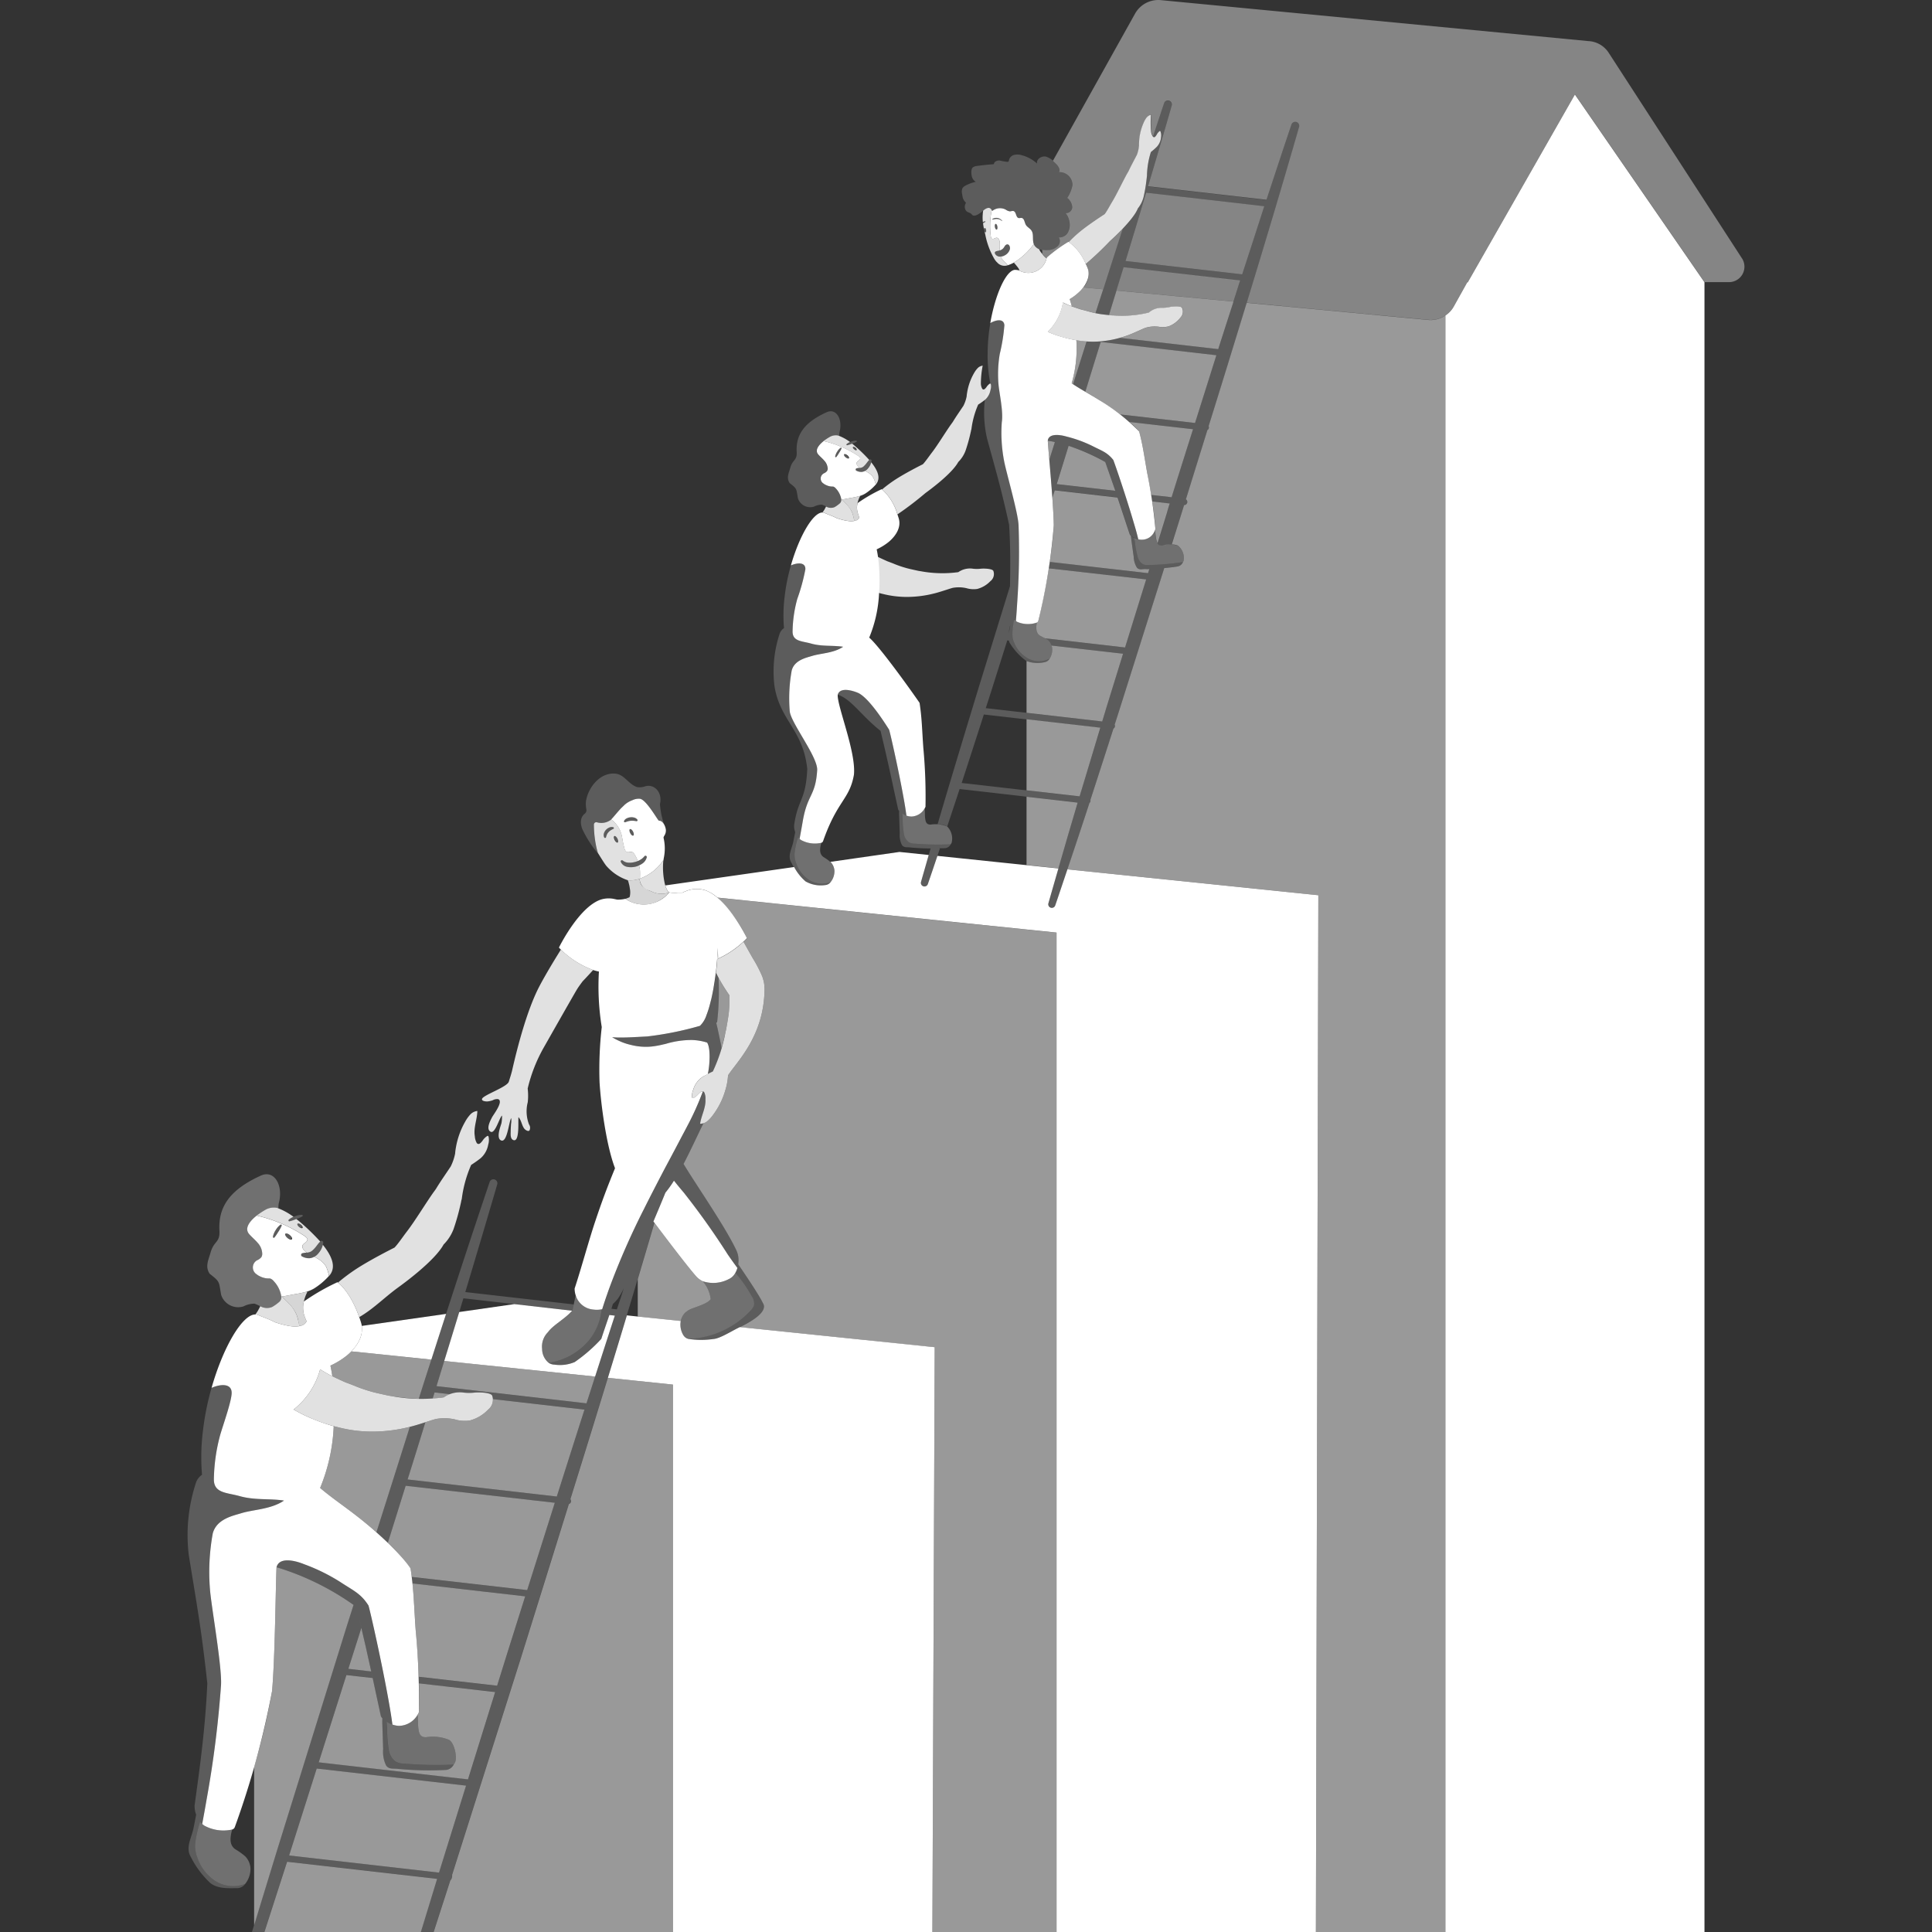 <svg viewBox="0 0 300 300" xmlns="http://www.w3.org/2000/svg"><rect x="0" y="0" width="300" height="300" fill="#333333" stroke="none"/><g fill="#fff"><path d="m 180.29 21.26 a 2.5 2.5 0 0 1 -.65 1.53 c -.29 .29 -.6 .55 -.93 .82 a 13 13 0 0 0 -.61 3.73 c 0 .04 -.02 .07 -.02 .11 -.01 .13 -.02 .24 -.04 .37 a 23.88 23.88 0 0 1 -.47 2.79 4.68 4.68 0 0 1 -.88 1.75 c -.76 1.84 -3.82 4.61 -4.34 5.08 a 48.64 48.64 0 0 1 -3.76 3.56 7.9 7.9 0 0 0 -2.64 -3.41 19.82 19.82 0 0 1 1.87 -1.73 c 1.28 -1.03 3.12 -2.24 3.71 -2.62 .3 -.36 .77 -1.25 1.11 -1.82 .76 -1.23 1.65 -3.16 2.39 -4.49 .08 -.13 .15 -.25 .22 -.38 .4 -.86 .87 -1.7 1.3 -2.54 a 5.4 5.4 0 0 0 .32 -1.42 c -.01 -.2 0 -.4 .01 -.6 a 8.38 8.38 0 0 1 .69 -2.9 3.89 3.89 0 0 1 .43 -.78 1.21 1.21 0 0 1 .73 -.49 14.24 14.24 0 0 0 .02 2.7 1.7 1.7 0 0 0 .29 .71 c .24 .21 .42 -.07 .57 -.31 a 1.64 1.64 0 0 1 .44 -.55 .09 .09 0 0 1 .07 -.03 c .05 0 .07 .05 .09 .09 a 1.67 1.67 0 0 1 .08 .83 z" opacity=".85"/><path d="m 163.36 100.51 a 2.57 2.57 0 0 1 -.37 1.76 3.53 3.53 0 0 1 -3.33 -.03 4.82 4.82 0 0 1 -2.07 -2.27 3.25 3.25 0 0 1 -.36 -1.51 12.44 12.44 0 0 1 .18 -1.79 c .01 -.09 .03 -.18 .05 -.27 l .04 -.19 a 2.07 2.07 0 0 0 .25 .21 1.69 1.69 0 0 0 .24 .15 4.25 4.25 0 0 0 3 .1 c -.13 .83 -.17 1.69 .6 2.07 a 7.22 7.22 0 0 1 1.09 .61 2.04 2.04 0 0 1 .68 1.16 z" opacity=".3"/><path d="m 183.8 87.05 a 1.66 1.66 0 0 1 -.11 .23 h -.01 a 41.71 41.71 0 0 1 -5.32 .46 1.68 1.68 0 0 1 -.88 -.13 1.87 1.87 0 0 1 -.8 -1.06 14.9 14.9 0 0 1 -.46 -2.45 c -.03 -.18 -.07 -.39 -.13 -.59 a 2.79 2.79 0 0 0 .66 .23 2.42 2.42 0 0 0 .74 .06 2.33 2.33 0 0 0 1.81 -1.38 c .13 .48 .13 .98 .25 1.46 .14 .56 .31 .9 .92 .82 a 4.55 4.55 0 0 1 2.43 .02 2.51 2.51 0 0 1 .9 2.33 z" opacity=".3"/><path d="m 178.15 73.51 c -.5 -2.79 -.66 -4.24 -1.26 -6.51 a 30.98 30.98 0 0 0 -6.24 -4.9 c -1.66 -1.03 -2.87 -1.65 -4.24 -2.58 a 19.5 19.5 0 0 0 .73 -6.68 v -.01 a 19.65 19.65 0 0 1 -2.75 -.67 c -.5 -.15 -.98 -.34 -1.47 -.54 -.07 -.04 -.14 -.06 -.21 -.1 a 8.25 8.25 0 0 0 2.35 -4.55 l .15 .07 c .3 .15 .62 .29 .93 .41 .08 .03 .18 .07 .28 .1 -.08 -.34 -.17 -.64 -.26 -.93 -.02 -.05 -.04 -.11 -.06 -.17 -.04 -.13 -.06 -.16 0 0 a 8.31 8.31 0 0 0 1.71 -1.34 c 1 -1.08 1.54 -2.38 1.04 -3.57 -.08 -.19 -.16 -.38 -.25 -.55 a 7.9 7.9 0 0 0 -2.64 -3.41 l -.06 -.04 a 23.21 23.21 0 0 0 -3.3 2.4 c -.01 .02 -.03 .02 -.04 .04 a 1.06 1.06 0 0 1 -.05 .15 2.9 2.9 0 0 1 -4.27 1.86 2.93 2.93 0 0 0 -.66 -.09 c -1.38 .12 -3.04 3.82 -3.81 8.27 .89 -.52 2.1 -.75 2.19 .32 a 28.26 28.26 0 0 1 -.72 4.48 18.93 18.93 0 0 0 -.18 4.86 c .16 1.47 .75 4.14 .5 5.72 a 23.21 23.21 0 0 0 .35 6 c .3 1.66 2.16 8.01 2.25 9.97 a 112.14 112.14 0 0 1 -.22 12.23 c -.05 .9 -.12 1.8 -.19 2.68 a 1.91 1.91 0 0 0 .24 .15 4.26 4.26 0 0 0 3 .1 c .13 -.08 .22 -.16 .24 -.27 a 92.15 92.15 0 0 0 2.4 -14.83 c -.04 -3.38 -.84 -11.49 -.93 -13.17 .15 -1.11 1.78 -.95 2.88 -.63 a 19.95 19.95 0 0 1 4.06 1.48 c 1.5 .77 2.28 .97 3.23 2.16 .32 .8 2.07 5.94 3.17 9.72 .3 .99 .55 1.9 .71 2.6 a 2.15 2.15 0 0 0 2.55 -1.32 1.11 1.11 0 0 0 .11 -.28 78.49 78.49 0 0 0 -1.26 -8.63 z"/><path d="m 183.29 49.32 a 4.16 4.16 0 0 1 -1.81 1.35 3.68 3.68 0 0 1 -1.64 .05 h -.01 a 5.03 5.03 0 0 0 -1.96 .18 c -.25 .09 -.5 .21 -.75 .32 -.64 .28 -1.27 .58 -1.93 .82 a 16.41 16.41 0 0 1 -3.91 .93 14.42 14.42 0 0 1 -3.53 -.05 17.72 17.72 0 0 1 -3.38 -.75 15.55 15.55 0 0 1 -1.47 -.55 c -.07 -.03 -.14 -.06 -.22 -.09 a 8.19 8.19 0 0 0 2.35 -4.56 l .15 .07 c .3 .15 .62 .28 .93 .41 .44 .17 1.15 .41 1.73 .6 .38 .09 .89 .23 1.07 .28 a 15.65 15.65 0 0 0 1.84 .42 c .34 .07 1.84 .22 1.84 .22 l .32 .01 a 17.37 17.37 0 0 0 5.32 -.41 h .01 a 1.78 1.78 0 0 1 .18 -.05 2.98 2.98 0 0 1 1.96 -.73 4.87 4.87 0 0 0 1.26 -.12 c .6 -.12 1.76 -.18 1.9 .13 a 1.32 1.32 0 0 1 -.25 1.52 z" opacity=".85"/><path d="m 166.48 32.11 a .95 .95 0 0 1 -.91 .98 .83 .83 0 0 1 -.12 0 2.88 2.88 0 0 1 .62 1.47 2.45 2.45 0 0 1 -.29 1.59 1.51 1.51 0 0 1 -1.39 .71 1.08 1.08 0 0 1 -.15 1.35 2.28 2.28 0 0 1 -1.32 .61 3.02 3.02 0 0 1 -1.34 -.05 1.84 1.84 0 0 1 -.23 -.08 1.63 1.63 0 0 1 -.63 -.46 1.31 1.31 0 0 1 -.19 -.33 v -.01 a .84 .84 0 0 1 -.07 -.23 c 0 -.02 -.01 -.04 -.01 -.06 -.12 -.6 .06 -1.3 -.29 -1.81 -.24 -.35 -.68 -.53 -.88 -.9 -.21 -.39 -.23 -1.01 -.67 -1.05 -.14 -.02 -.28 .05 -.42 .02 -.47 -.08 -.36 -.95 -.81 -1.09 -.19 -.05 -.38 .05 -.58 .05 a 1.61 1.61 0 0 1 -.65 -.28 1.92 1.92 0 0 0 -2.09 .23 c -.02 -.05 -.04 -.1 -.06 -.14 -.32 -.63 -.92 -.28 -1.33 .07 -.03 .02 -.05 .04 -.08 .06 -.3 .27 -.98 .8 -1.41 .72 -.25 -.05 -.26 -.22 -.45 -.34 -.32 -.2 -.61 -.17 -.81 -.56 a 1.07 1.07 0 0 1 .09 -1.09 1.63 1.63 0 0 1 -.55 -.99 c -.03 -.14 -.05 -.28 -.07 -.42 a 1.34 1.34 0 0 1 .07 -.87 1.2 1.2 0 0 1 .47 -.39 6.12 6.12 0 0 1 1.59 -.59 1.3 1.3 0 0 1 -.62 -.85 c -.08 -.38 -.16 -1.13 .18 -1.4 a 1.32 1.32 0 0 1 .62 -.21 c .87 -.12 1.75 -.21 2.63 -.28 .02 -.4 .51 -.6 .9 -.57 a 7.99 7.99 0 0 0 1.18 .21 .24 .24 0 0 0 .19 -.06 .34 .34 0 0 0 .07 -.21 1.09 1.09 0 0 1 .82 -.81 2.24 2.24 0 0 1 1.2 .06 5.66 5.66 0 0 1 2.34 1.28 c -.13 -.67 .69 -1.2 1.35 -1.08 a 3.18 3.18 0 0 1 1.63 1.18 c .32 .34 .65 .83 .41 1.24 a 2.01 2.01 0 0 1 2.1 1.92 v .1 a 5.19 5.19 0 0 1 -.82 1.98 1.99 1.99 0 0 1 .78 1.38 z" fill-rule="evenodd" opacity=".2"/><path d="m 155.57 40.18 a 1.07 1.07 0 0 1 -.16 -.3 .05 .05 0 0 1 -.01 -.04 1.08 1.08 0 0 1 -.3 -.01 .89 .89 0 0 1 -.52 -.32 c -.34 -.48 .23 -.53 .54 -.59 a .8 .8 0 0 0 .13 -.05 c -.01 -.37 .02 -.75 0 -1.12 a 1.16 1.16 0 0 0 -.17 -.63 c -.37 -.49 -.65 .1 -1.05 -.05 -.13 -.05 -.16 -.27 -.18 -.39 a 11.96 11.96 0 0 1 .15 -4.05 c -.32 -.63 -.92 -.28 -1.33 .07 -.02 .11 -.04 .22 -.05 .34 a 1.77 1.77 0 0 0 -.02 .24 6.12 6.12 0 0 0 .02 1.21 .57 .57 0 0 1 .35 -.12 .06 .06 0 0 1 .05 .05 c 0 .02 -.01 .03 -.03 .04 -.08 .05 -.16 .09 -.23 .14 a .44 .44 0 0 0 -.11 .08 c .02 .2 .05 .4 .09 .61 a 2.68 2.68 0 0 0 .07 .32 c 0 -.12 .04 -.2 .1 -.21 .08 -.02 .18 .12 .21 .31 s 0 .35 -.09 .36 c -.05 .01 -.1 -.04 -.14 -.12 a .01 .01 0 0 1 -.01 -.01 c .04 .18 .08 .35 .12 .52 a 12.05 12.05 0 0 0 1.41 3.76 1.9 1.9 0 0 0 .2 .28 c .01 .02 .03 .04 .03 .05 a 1.39 1.39 0 0 0 .18 .18 1.5 1.5 0 0 0 1.56 .49 l .09 -.03 c -.23 -.37 -.65 -.64 -.9 -1.01 z" opacity=".85"/><path d="m 154.49 35.25 c -.05 -.24 0 -.46 .11 -.48 s .23 .16 .27 .41 0 .45 -.11 .47 -.23 -.16 -.27 -.4 z" opacity=".2"/><path d="m 154.52 34.02 c -.13 .02 -.25 .05 -.38 .07 h -.02 c -.02 0 -.03 -.01 -.04 -.03 a .07 .07 0 0 1 .02 -.05 1.12 1.12 0 0 1 .82 -.16 1.17 1.17 0 0 1 .69 .44 .03 .03 0 0 1 0 .04 .06 .06 0 0 1 -.04 -.01 1.11 1.11 0 0 0 -.68 -.31 1.58 1.58 0 0 0 -.37 .01 z" opacity=".2"/><path d="m 160.46 37.66 c 0 -.02 -.01 -.04 -.01 -.06 -.12 -.6 .06 -1.3 -.29 -1.81 -.24 -.35 -.68 -.53 -.88 -.9 -.21 -.39 -.23 -1.01 -.67 -1.05 -.14 -.02 -.28 .05 -.42 .02 -.47 -.08 -.36 -.95 -.81 -1.09 -.19 -.05 -.38 .05 -.58 .05 a 1.61 1.61 0 0 1 -.65 -.28 1.92 1.92 0 0 0 -2.09 .23 c -.02 -.05 -.04 -.1 -.06 -.14 a 11.96 11.96 0 0 0 -.15 4.05 c .02 .12 .05 .34 .18 .39 .4 .15 .68 -.44 1.05 .05 a 1.16 1.16 0 0 1 .17 .63 c .02 .38 -.01 .76 0 1.14 .01 0 .02 0 .02 -.01 a .81 .81 0 0 0 .17 -.07 .88 .88 0 0 0 .17 -.1 c .01 0 .02 -.01 .03 -.02 a 1.47 1.47 0 0 0 .13 -.12 1.01 1.01 0 0 0 .13 -.16 2.95 2.95 0 0 1 .2 -.3 c .5 -.48 .84 .22 .7 .63 a 1.52 1.52 0 0 1 -.63 .82 .88 .88 0 0 1 -.17 .1 l -.18 .09 a 1.43 1.43 0 0 1 -.22 .06 .68 .68 0 0 1 -.2 .03 .06 .06 0 0 0 .01 .04 1.07 1.07 0 0 0 .16 .3 c .25 .37 .67 .64 .9 1.01 h .01 a 5.62 5.62 0 0 0 .95 -.41 10.61 10.61 0 0 0 3.1 -2.88 v -.01 a .84 .84 0 0 1 -.07 -.23 z m -5.7 -2.01 c -.11 .02 -.23 -.16 -.27 -.4 s 0 -.46 .11 -.48 .23 .16 .27 .41 0 .45 -.11 .47 z m .85 -1.32 a .06 .06 0 0 1 -.04 -.01 1.11 1.11 0 0 0 -.68 -.31 1.58 1.58 0 0 0 -.37 .01 c -.13 .02 -.25 .05 -.38 .07 h -.02 c -.02 0 -.03 -.01 -.04 -.03 a .07 .07 0 0 1 .02 -.05 1.12 1.12 0 0 1 .82 -.16 1.17 1.17 0 0 1 .69 .44 .03 .03 0 0 1 0 .04 z"/><path d="m 162.51 40.13 a 2.9 2.9 0 0 1 -4.27 1.86 c .11 -.05 -.09 -.36 -.39 -.72 -.14 -.18 -.29 -.35 -.42 -.49 a 10.61 10.61 0 0 0 3.1 -2.88 1.31 1.31 0 0 0 .19 .33 1.63 1.63 0 0 0 .63 .46 2.55 2.55 0 0 0 .48 .72 .03 .03 0 0 0 .01 .02 2.72 2.72 0 0 0 .67 .7 z" opacity=".85"/><path d="m 156.8 38.74 a 1.52 1.52 0 0 1 -.63 .82 1.47 1.47 0 0 1 -1.07 .27 .89 .89 0 0 1 -.52 -.32 c -.34 -.48 .23 -.53 .54 -.59 a 1.14 1.14 0 0 0 .78 -.51 2.95 2.95 0 0 1 .2 -.3 c .5 -.48 .84 .22 .7 .63 z" opacity=".2"/><path d="m 153.03 36.07 c -.05 .01 -.1 -.04 -.14 -.12 a .01 .01 0 0 1 -.01 -.01 2.68 2.68 0 0 1 -.07 -.32 v -.01 c 0 -.12 .04 -.2 .1 -.21 .08 -.02 .18 .12 .21 .31 s 0 .35 -.09 .36 z" opacity=".2"/><path d="m 152.99 34.46 c -.08 .05 -.16 .09 -.23 .14 a .44 .44 0 0 0 -.11 .08 1.21 1.21 0 0 1 -.03 -.19 .57 .57 0 0 1 .35 -.12 .06 .06 0 0 1 .05 .05 c 0 .02 -.01 .03 -.03 .04 z" opacity=".2"/><path d="m 264.67 43.83 v 256.17 h -40.23 v -251.01 a 3.95 3.95 0 0 0 1.31 -1.41 l 2.09 -3.75 h .08 l 16.63 -29.15 z"/><path d="m 103.93 138.57 a 3.48 3.48 0 0 1 -2.58 -.06 c -.17 -.09 -.38 -.16 -.6 -.25 a 1.94 1.94 0 0 1 -1.43 -1.81 c .02 -.01 .03 -.01 .05 -.02 a 7.35 7.35 0 0 0 3.63 -2.87 .53 .53 0 0 1 -.01 .08 c 0 .05 -.01 .12 -.01 .2 v .04 a 11.33 11.33 0 0 0 .27 3.42 c .33 1.23 .68 1.27 .68 1.27 z" opacity=".85"/><path d="m 103.92 138.58 a 5.46 5.46 0 0 1 -1.1 .98 2.19 2.19 0 0 1 -.26 .17 5.09 5.09 0 0 1 -.91 .44 2.22 2.22 0 0 1 -.37 .12 5.12 5.12 0 0 1 -4.16 -.71 l .12 -.05 .5 -.2 a .13 .13 0 0 0 .02 -.05 c .01 -.03 .02 -.05 .03 -.08 v -.01 c 0 -.01 0 -.01 .01 -.02 a .37 .37 0 0 0 .02 -.11 2.91 2.91 0 0 0 -.02 -1.1 c -.01 -.08 -.02 -.16 -.04 -.25 -.01 -.07 -.02 -.15 -.04 -.22 a .12 .12 0 0 0 -.01 -.05 c -.05 -.22 -.11 -.47 -.19 -.73 v -.02 a 4.27 4.27 0 0 0 1.8 -.24 1.65 1.65 0 0 0 .03 .33 1.44 1.44 0 0 0 .11 .38 1.12 1.12 0 0 0 .15 .27 .83 .83 0 0 0 .19 .23 2.81 2.81 0 0 0 .95 .6 c .22 .09 .43 .16 .6 .25 a 3.51 3.51 0 0 0 2.57 .07 z" opacity=".8"/><path d="m 117.08 202.66 a 2.02 2.02 0 0 1 -.52 .81 13.85 13.85 0 0 1 -9.55 4.42 .83 .83 0 0 0 -.15 .01 c -.08 -.03 -.16 -.06 -.23 -.09 a 1.38 1.38 0 0 1 -.54 -.52 2.98 2.98 0 0 1 -.43 -1.37 3.05 3.05 0 0 1 .01 -.52 c .01 -.09 .02 -.18 .04 -.28 a 1.89 1.89 0 0 1 .05 -.22 2.18 2.18 0 0 1 .09 -.24 1.31 1.31 0 0 1 .12 -.24 .28 .28 0 0 1 .08 -.14 1.1 1.1 0 0 1 .18 -.26 2.12 2.12 0 0 1 .25 -.26 .22 .22 0 0 1 .05 -.04 1.86 1.86 0 0 1 .28 -.21 .23 .23 0 0 1 .05 -.03 3.67 3.67 0 0 1 .39 -.2 c .93 -.4 2.54 -.8 3.11 -1.54 a 5.14 5.14 0 0 0 -1.24 -2.79 5.16 5.16 0 0 0 4 -.31 2.2 2.2 0 0 0 1.07 -1 20.11 20.11 0 0 1 2.47 3.52 2.09 2.09 0 0 1 .42 1.5 z" opacity=".3"/><path d="m 93.41 203.32 a 8.78 8.78 0 0 1 -2.32 5.22 10.16 10.16 0 0 1 -5.89 3.08 2.81 2.81 0 0 1 -1.02 -2.18 3.13 3.13 0 0 1 .9 -2.57 c .8 -1.13 2.65 -2.05 3.8 -3.38 .13 -.46 .29 -1.41 .52 -2.36 a 3.14 3.14 0 0 0 2.74 2.22 4.1 4.1 0 0 0 1.27 -.03 z" opacity=".3"/><path d="m 92.1 150.62 c -.92 1.03 -1.64 1.77 -1.64 1.77 -.27 .37 -.55 .74 -.8 1.13 -.43 .68 -5.1 8.92 -5.1 8.92 a 24.15 24.15 0 0 0 -2.62 6.58 v .02 a 9.31 9.31 0 0 1 .01 2.11 5.66 5.66 0 0 0 .2 3.46 .89 .89 0 0 1 .07 .91 c -.17 .26 -.66 -.08 -.78 -.23 -.43 -.52 -.46 -1.31 -.93 -1.82 -.09 .44 .22 3.89 -.77 3.57 -.51 -.17 -.45 -.88 -.44 -1.3 0 -.4 .03 -.79 .05 -1.19 a 2.96 2.96 0 0 0 .03 -.93 c -.35 .48 -.6 3.78 -1.53 3.48 -.6 -.2 -.41 -1.17 -.31 -1.6 .09 -.37 .21 -.72 .32 -1.07 a 5.45 5.45 0 0 0 .09 -1.21 c -.4 .33 -1.07 2.88 -1.76 2.52 -.78 -.41 -.04 -1.75 .21 -2.24 .22 -.43 1.86 -2.52 .94 -2.83 a 1.46 1.46 0 0 0 -.84 .18 3.23 3.23 0 0 1 -.81 .18 c -.34 .02 -.97 -.08 -.83 -.42 .24 -.59 3.9 -1.82 4.15 -2.65 .17 -.55 .35 -1.1 .49 -1.65 .02 -.07 .03 -.12 .04 -.17 .79 -3.48 2.28 -9.25 4.17 -12.9 .72 -1.39 2.02 -3.61 3.39 -5.79 a 14.03 14.03 0 0 0 5 3.17 z" opacity=".85"/><path d="m 103.12 128.01 c -.21 -.36 -.48 -.58 -.74 -.56 -.02 .01 -.11 -.04 -.14 -.08 -.41 -.53 -2 -3.28 -2.9 -3.34 a 2.23 2.23 0 0 0 -1.13 .22 3.76 3.76 0 0 0 -1.22 .72 c -.14 .14 -.28 .27 -.42 .41 a 2.28 2.28 0 0 0 -.22 .22 c -.56 .6 -1.05 1.24 -1.45 1.64 0 .01 -.01 .02 -.02 .03 a 2.47 2.47 0 0 1 -2.22 .41 .37 .37 0 0 0 -.44 .28 .38 .38 0 0 0 -.01 .09 16.78 16.78 0 0 0 .43 3.71 c .06 .23 .12 .46 .2 .7 a .2 .2 0 0 0 .02 .08 17.17 17.17 0 0 1 -2.48 -3.89 c -.44 -1.34 .03 -1.99 .41 -2.29 a .69 .69 0 0 0 .26 -.68 4.34 4.34 0 0 1 -.05 -1.35 c .4 -2.2 2.29 -4.48 4.65 -4.19 1.34 .18 2 1.69 3.29 2.08 a 2.49 2.49 0 0 0 1.18 -.1 c 1.4 -.48 2.8 .86 2.36 2.74 a 12.31 12.31 0 0 0 .63 3.12 c 0 .01 .01 .02 .01 .03 z" opacity=".2"/><path d="m 99 127.39 a .16 .16 0 0 1 -.19 .12 h -.01 a 3.9 3.9 0 0 0 -.43 -.06 2.38 2.38 0 0 0 -.86 .08 c -.13 .04 -.26 .08 -.41 .14 h -.02 a .12 .12 0 0 1 -.1 0 .14 .14 0 0 1 -.08 -.18 .84 .84 0 0 1 .43 -.42 1.53 1.53 0 0 1 .55 -.16 1.62 1.62 0 0 1 .58 .04 .92 .92 0 0 1 .5 .31 .2 .2 0 0 1 .04 .13 z" opacity=".2"/><path d="m 111.38 148.93 c .05 -.02 .09 -.04 .14 -.06 -.02 -.57 -.04 -1.13 -.06 -1.67 -.02 .67 -.06 1.37 -.12 2.09 .02 -.12 .03 -.24 .04 -.36 z"/><path d="m 95.73 161.43 h .01 a 9.13 9.13 0 0 0 2.27 .83 9.26 9.26 0 0 0 3.22 .24 13.69 13.69 0 0 0 1.84 -.34 c .11 -.02 .21 -.04 .32 -.07 a 14.03 14.03 0 0 1 4.06 -.6 8.73 8.73 0 0 1 2.29 .38 .19 .19 0 0 1 .07 .02 c .57 .88 .4 3.37 .18 4.53 -.02 .12 -.06 .25 -.08 .37 .26 -.14 .51 -.29 .78 -.42 a 22.51 22.51 0 0 0 1.36 -3.6 c -.05 -.27 -.09 -.55 -.15 -.81 -.12 -.56 -.23 -1.13 -.34 -1.69 q -.15 -.72 -.33 -1.44 l .01 -.01 a 1.48 1.48 0 0 0 .13 -.11 43.21 43.21 0 0 0 .22 -6.91 c -.09 -.16 -.18 -.32 -.27 -.48 -.05 -.09 -.1 -.17 -.15 -.26 .01 -.09 .02 -.18 .03 -.26 a 35.7 35.7 0 0 1 -1.04 5.47 13.79 13.79 0 0 1 -.45 1.36 4.02 4.02 0 0 1 -1.01 1.66 50.47 50.47 0 0 1 -8.2 1.65 c -1.79 .09 -3.78 .23 -5.1 .14 l -.33 -.03 .09 .06 c .18 .11 .37 .22 .57 .32 z" opacity=".2"/><path d="m 118.72 153.6 c -.08 7.27 -4.23 11.17 -5.67 13.38 a 9.72 9.72 0 0 1 -.41 2.27 11.85 11.85 0 0 1 -1.9 3.85 5.49 5.49 0 0 1 -.85 .95 1.81 1.81 0 0 1 -1.18 .45 c .18 -1.28 .91 -2.49 .83 -3.79 a 2.2 2.2 0 0 0 -.18 -1.08 c -.27 -.38 -.6 -.05 -.89 .24 a 2.82 2.82 0 0 1 -.79 .64 .23 .23 0 0 1 -.12 .01 c -.06 -.02 -.08 -.09 -.09 -.16 a 2.39 2.39 0 0 1 .19 -1.17 3.57 3.57 0 0 1 1.4 -1.94 q .79 -.48 1.63 -.88 a 25.11 25.11 0 0 0 1.96 -6.09 l .1 -.42 s .35 -1.98 .4 -2.43 a 19.59 19.59 0 0 0 .11 -2.62 l .02 -.24 a 25.89 25.89 0 0 1 -1.96 -3.25 c -.05 -.09 -.1 -.17 -.15 -.26 q .14 -1.08 .21 -2.13 a 14.38 14.38 0 0 0 4.07 -2.7 c .48 .86 .96 1.72 1.45 2.58 a 20.34 20.34 0 0 1 1.46 2.81 1.55 1.55 0 0 1 .09 .28 4.47 4.47 0 0 1 .25 1.44 c .01 .1 .02 .2 .02 .26 z" opacity=".85"/><path d="m 97.52 136.69 c .08 .27 .14 .52 .19 .75 a 7.59 7.59 0 0 0 -.21 -.75 z"/><path d="m 109.53 138.25 a 4.46 4.46 0 0 0 -3.05 .14 2.98 2.98 0 0 0 -.5 .23 c -.26 -.01 -.52 -.01 -.77 0 a 4.94 4.94 0 0 1 -1.29 -.04 5.11 5.11 0 0 1 -6.8 1 l .13 -.05 a 4.83 4.83 0 0 1 -1.44 .16 c -.12 -.03 -.6 -.13 -.6 -.13 a 4.11 4.11 0 0 0 -1.95 .14 c -3.41 1.18 -6.47 7.44 -6.47 7.44 s .1 .11 .3 .31 a 14.03 14.03 0 0 0 5 3.17 6.62 6.62 0 0 0 .91 .24 39.5 39.5 0 0 0 .44 8.63 57.75 57.75 0 0 0 -.34 8.59 c .22 3.52 1.06 9.83 2.4 13.32 -1.29 3.15 -2.02 5.11 -3.09 8.3 -.97 2.89 -2.22 7.49 -3.18 10.37 a 3.29 3.29 0 0 0 .16 1.06 3.14 3.14 0 0 0 2.74 2.22 4.1 4.1 0 0 0 1.27 -.03 .35 .35 0 0 0 .11 -.03 c .26 -.83 .53 -1.65 .82 -2.46 .19 -.56 .4 -1.12 .61 -1.68 a 116.95 116.95 0 0 1 5.06 -11.42 c 1.05 -2.11 2.14 -4.2 3.23 -6.29 q 1.43 -2.66 2.82 -5.32 c .01 -.01 .02 -.02 .02 -.03 .23 -.43 .46 -.87 .69 -1.31 a 42.76 42.76 0 0 0 2.38 -5.31 c -.22 -.05 -.46 .19 -.68 .4 a 2.82 2.82 0 0 1 -.79 .64 .23 .23 0 0 1 -.12 .01 c -.06 -.02 -.08 -.09 -.09 -.16 a 2.39 2.39 0 0 1 .19 -1.17 3.57 3.57 0 0 1 1.4 -1.94 c .27 -.17 .56 -.31 .85 -.46 .03 -.12 .06 -.25 .08 -.37 .22 -1.16 .39 -3.65 -.18 -4.53 a .19 .19 0 0 0 -.07 -.02 8.73 8.73 0 0 0 -2.29 -.38 14.03 14.03 0 0 0 -4.06 .6 c -.11 .03 -.21 .05 -.32 .07 a 13.69 13.69 0 0 1 -1.84 .34 9.26 9.26 0 0 1 -3.22 -.24 9.13 9.13 0 0 1 -2.27 -.83 h -.01 c -.2 -.1 -.39 -.21 -.57 -.32 l -.09 -.06 .33 .03 c 1.32 .09 3.31 -.05 5.1 -.14 a 50.47 50.47 0 0 0 8.2 -1.65 4.02 4.02 0 0 0 1.01 -1.66 13.79 13.79 0 0 0 .45 -1.36 c .07 -.25 .14 -.53 .21 -.8 .02 -.08 .04 -.15 .06 -.23 .06 -.25 .12 -.51 .17 -.77 .03 -.13 .06 -.26 .08 -.39 .05 -.27 .11 -.55 .15 -.83 .02 -.12 .04 -.24 .06 -.37 .05 -.3 .1 -.61 .14 -.91 l .04 -.26 q .06 -.46 .12 -.93 .09 -.76 .15 -1.51 c .06 -.72 .1 -1.42 .12 -2.09 .02 .54 .04 1.1 .06 1.67 a 14.49 14.49 0 0 0 3.93 -2.64 c .35 -.33 .55 -.54 .55 -.54 s -3.05 -6.24 -6.46 -7.42 z"/><path d="m 43.69 201.3 v .03 a 1 1 0 0 1 -.27 .77 1.03 1.03 0 0 1 -.12 .1 6.59 6.59 0 0 1 -1.04 .74 2.07 2.07 0 0 1 -1.85 -.12 c -.29 -.14 -.59 -.28 -.89 -.39 a 3.8 3.8 0 0 0 -1.72 .43 2.78 2.78 0 0 1 -3.46 -1.79 c -.38 -2.1 -.12 -1.98 -1.78 -3.28 -.75 -1.11 -.19 -2.13 .13 -3.27 .51 -1.87 1.49 -1.52 1.38 -3.42 -.18 -3.45 1.31 -6.23 6.45 -8.56 2.12 -.95 3.52 1.59 2.76 4.33 a 3.72 3.72 0 0 0 -.04 .73 h -.01 a 1.08 1.08 0 0 0 -.17 -.02 .04 .04 0 0 0 -.03 -.01 2.65 2.65 0 0 0 -1.93 .36 11.6 11.6 0 0 0 -1.24 .83 c -1 .8 -1.97 1.93 -1.16 2.87 .42 .48 .92 .88 1.33 1.37 a 2.6 2.6 0 0 1 .7 1.73 1.07 1.07 0 0 1 -.12 .46 1.76 1.76 0 0 1 -.69 .51 1.27 1.27 0 0 0 -.02 2.2 2.07 2.07 0 0 0 .45 .28 h .01 a 3 3 0 0 0 1.36 .34 2.33 2.33 0 0 1 .25 .01 1.3 1.3 0 0 1 .6 .47 h .01 a 4.48 4.48 0 0 1 1.11 2.3 z" opacity=".3"/><path d="m 47.28 204.36 c .12 .32 .24 .61 .36 .89 a .73 .73 0 0 0 -.09 -.03 .77 .77 0 0 1 -.32 .4 1.34 1.34 0 0 1 -.18 .12 2.76 2.76 0 0 1 -.3 .12 c -.07 .02 -.16 .04 -.25 .06 -.14 -.55 -.21 -1.12 -.4 -1.64 a 3.64 3.64 0 0 0 -.29 -.62 6.36 6.36 0 0 0 -.99 -1.3 13.6 13.6 0 0 0 -1.09 -1.03 c .64 -.09 1.25 -.22 1.88 -.34 a 18.71 18.71 0 0 0 2 -.41 h .01 c .03 .01 .07 .03 .1 .04 a 6.1 6.1 0 0 0 -.54 1.49 4.05 4.05 0 0 0 .1 2.25 z" opacity=".8"/><path d="m 46.5 205.92 a 3.79 3.79 0 0 1 -1.11 .04 c -.21 -.02 -.43 -.05 -.69 -.1 a 15.36 15.36 0 0 1 -1.91 -.51 l -.22 -.1 c -1.09 -.54 -1.62 -.67 -2.48 -1.05 a 1.05 1.05 0 0 0 -.43 -.09 c .09 -.13 .18 -.25 .26 -.38 a 3.58 3.58 0 0 0 .26 -.45 3.06 3.06 0 0 0 .22 -.44 .03 .03 0 0 1 .01 -.02 2.07 2.07 0 0 0 1.85 .12 6.92 6.92 0 0 0 1.16 -.84 1 1 0 0 0 .27 -.77 h .04 a 13.6 13.6 0 0 1 1.09 1.03 5.65 5.65 0 0 1 1.28 1.92 16.49 16.49 0 0 1 .4 1.64 z" opacity=".85"/><path d="m 75.81 177.73 a 3.64 3.64 0 0 1 -1.18 2.12 c -.47 .37 -.96 .71 -1.47 1.04 a 19 19 0 0 0 -1.46 5.31 c -.01 .05 -.04 .1 -.05 .15 -.04 .18 -.06 .35 -.11 .53 a 34.71 34.71 0 0 1 -1.11 3.97 6.82 6.82 0 0 1 -1.55 2.4 c -1.39 2.55 -6.26 6.09 -7.09 6.69 -2.13 1.55 -3.83 3.33 -6.01 4.58 -1.28 -3.64 -2.92 -5.07 -3.3 -5.36 a 29.11 29.11 0 0 1 2.98 -2.21 c 2.01 -1.29 4.87 -2.76 5.79 -3.22 .49 -.48 1.31 -1.69 1.9 -2.46 1.29 -1.67 2.88 -4.32 4.17 -6.14 .13 -.17 .25 -.34 .37 -.51 .71 -1.18 1.53 -2.33 2.29 -3.48 a 7.93 7.93 0 0 0 .69 -2.01 8.24 8.24 0 0 1 .11 -.87 12.25 12.25 0 0 1 1.46 -4.1 5.65 5.65 0 0 1 .75 -1.06 1.77 1.77 0 0 1 1.13 -.59 c -.02 1.31 -.62 2.61 -.39 3.92 a 2.48 2.48 0 0 0 .31 1.07 c .32 .34 .62 -.03 .88 -.36 a 2.4 2.4 0 0 1 .72 -.73 .15 .15 0 0 1 .11 -.03 c .07 .01 .1 .08 .12 .15 a 2.45 2.45 0 0 1 -.06 1.2 z" opacity=".85"/><path d="m 38.89 290.02 a 3.74 3.74 0 0 1 -.81 2.5 5.16 5.16 0 0 1 -4.82 -.56 7.03 7.03 0 0 1 -2.65 -3.62 4.74 4.74 0 0 1 -.28 -2.25 18.35 18.35 0 0 1 .54 -2.56 c .03 -.13 .07 -.25 .11 -.38 l .09 -.27 a 3.31 3.31 0 0 0 .33 .34 2.65 2.65 0 0 0 .32 .26 6.19 6.19 0 0 0 4.33 .61 c -.32 1.19 -.51 2.42 .55 3.1 a 10.36 10.36 0 0 1 1.48 1.06 2.98 2.98 0 0 1 .81 1.77 z" opacity=".3"/><path d="m 70.64 273.69 a 2.38 2.38 0 0 1 -.19 .31 h -.02 a 61.03 61.03 0 0 1 -7.78 -.16 2.46 2.46 0 0 1 -1.26 -.33 2.72 2.72 0 0 1 -1 -1.66 21.95 21.95 0 0 1 -.29 -3.63 c -.02 -.27 -.04 -.57 -.09 -.87 a 4.07 4.07 0 0 0 .92 .44 3.52 3.52 0 0 0 1.07 .2 3.4 3.4 0 0 0 2.84 -1.72 c .11 .71 .03 1.44 .13 2.15 .11 .83 .31 1.36 1.21 1.33 a 6.63 6.63 0 0 1 3.52 .4 c .85 .42 1.36 2.79 .94 3.54 z" opacity=".3"/><path d="m 47.74 192.49 c -.09 .62 -1.07 .56 -.7 1.39 a 1.58 1.58 0 0 0 .63 .63 1.22 1.22 0 0 0 .26 -.04 1.25 1.25 0 0 0 .62 -.33 5.01 5.01 0 0 0 .59 -.65 c .09 -.13 .19 -.25 .29 -.38 a 2.56 2.56 0 0 1 .3 -.32 33.9 33.9 0 0 0 -3.39 -3.25 c -.11 -.09 -.21 -.16 -.32 -.25 l -.04 .01 a 7.04 7.04 0 0 1 -1.01 .34 .14 .14 0 0 1 -.13 -.24 2.36 2.36 0 0 1 .74 -.45 9.94 9.94 0 0 0 -2.52 -1.38 .04 .04 0 0 0 -.03 -.01 2.65 2.65 0 0 0 -1.93 .36 11.6 11.6 0 0 0 -1.24 .83 22.68 22.68 0 0 1 7.5 3.21 c .14 .12 .41 .32 .38 .53 z m -.76 -1.82 c -.08 .1 -.32 .03 -.54 -.15 s -.33 -.4 -.25 -.5 .32 -.03 .54 .15 .33 .4 .25 .5 z" opacity=".85"/><path d="m 50.13 193.29 a 2.98 2.98 0 0 1 -.25 .68 3.61 3.61 0 0 1 -.68 .9 2.08 2.08 0 0 1 -.4 .28 c .19 .1 .38 .2 .56 .31 a 3.78 3.78 0 0 1 1.04 .86 3.19 3.19 0 0 1 .27 .42 8.16 8.16 0 0 1 .44 1.37 1.24 1.24 0 0 0 .15 -.18 c .91 -1.25 .31 -2.85 -1.13 -4.64 z" opacity=".85"/><path d="m 64.55 253.17 c -.29 -4.12 -.29 -6.26 -.8 -9.64 -1.71 -2.51 -5.55 -5.95 -8.29 -8.08 -2.25 -1.75 -3.91 -2.84 -5.75 -4.4 a 28.28 28.28 0 0 0 2.11 -9.58 v -.01 a 29.15 29.15 0 0 1 -3.89 -1.4 c -.7 -.3 -1.37 -.65 -2.04 -1.02 -.1 -.06 -.2 -.11 -.3 -.17 a 11.93 11.93 0 0 0 4.12 -6.24 l .21 .13 c .42 .26 .85 .51 1.29 .74 .11 .06 .25 .13 .39 .2 -.07 -.51 -.15 -.97 -.24 -1.4 -.02 -.08 -.03 -.16 -.05 -.25 a 12.11 12.11 0 0 0 2.69 -1.68 c 1.62 -1.41 2.61 -3.21 2.06 -5.01 -.09 -.29 -.18 -.57 -.28 -.84 -1.28 -3.64 -2.92 -5.07 -3.3 -5.36 -.05 -.04 -.08 -.06 -.08 -.06 a 33.78 33.78 0 0 0 -5.16 2.96 c -.02 .02 -.04 .03 -.06 .05 a 4.05 4.05 0 0 0 .1 2.25 c .12 .32 .24 .61 .36 .89 a .57 .57 0 0 0 -.09 -.03 .77 .77 0 0 1 -.32 .4 1.34 1.34 0 0 1 -.18 .12 2.76 2.76 0 0 1 -.3 .12 c -.07 .02 -.16 .04 -.25 .06 a 3.79 3.79 0 0 1 -1.11 .04 c -.21 -.02 -.43 -.05 -.69 -.1 a 15.36 15.36 0 0 1 -1.91 -.51 l -.22 -.1 c -1.09 -.54 -1.62 -.67 -2.48 -1.05 a 1.05 1.05 0 0 0 -.43 -.09 c -2.02 -.04 -5.01 5.07 -6.81 11.4 1.37 -.61 3.15 -.75 3.12 .81 -.02 1.23 -1.21 4.61 -1.75 6.39 a 27.84 27.84 0 0 0 -1.01 7.01 c 0 2.16 2.01 2.04 3.98 2.59 2.39 .68 4.69 .35 6.91 .7 -2.02 1.37 -4.75 1.38 -6.63 1.96 -1.25 .39 -3.82 .87 -4.43 3.13 a 33.28 33.28 0 0 0 -.43 8.76 c .18 2.45 1.88 11.95 1.71 14.8 a 164.47 164.47 0 0 1 -2.23 17.71 c -.22 1.3 -.46 2.59 -.69 3.85 a 2.65 2.65 0 0 0 .32 .26 6.19 6.19 0 0 0 4.33 .61 .64 .64 0 0 0 .4 -.35 134.74 134.74 0 0 0 5.79 -21.13 c .47 -4.91 .57 -16.8 .7 -19.25 .4 -1.59 2.74 -1.1 4.28 -.47 a 29.01 29.01 0 0 1 5.66 2.79 c 2.05 1.35 3.15 1.76 4.34 3.63 .35 1.21 2.08 8.94 3.09 14.59 .27 1.49 .49 2.84 .62 3.89 a 3.52 3.52 0 0 0 1.07 .2 3.4 3.4 0 0 0 2.84 -1.72 2.43 2.43 0 0 0 .2 -.39 112.83 112.83 0 0 0 -.49 -12.71 z"/><ellipse cx="46.59" cy="190.35" opacity=".2" rx=".23" ry=".51" transform="matrix(.637 -.77 .77 .637 -129.77 104.9)"/><path d="m 46.9 188.65 a 2.8 2.8 0 0 0 -1.1 .21 2.95 2.95 0 0 0 -.97 .55 .14 .14 0 0 0 0 .2 .14 .14 0 0 0 .13 .04 7.14 7.14 0 0 0 1.01 -.34 6.18 6.18 0 0 0 .98 -.43 .13 .13 0 0 0 .04 -.18 .14 .14 0 0 0 -.09 -.05 z" opacity=".2"/><path d="m 50.66 196.74 a 3.19 3.19 0 0 0 -.27 -.42 3.78 3.78 0 0 0 -1.04 -.86 c -.18 -.11 -.37 -.21 -.56 -.31 a 1.77 1.77 0 0 1 -.77 .23 2.23 2.23 0 0 1 -1.04 -.24 l -.06 -.03 a .27 .27 0 0 1 .04 -.51 3.3 3.3 0 0 1 .7 -.09 1.58 1.58 0 0 1 -.63 -.63 c -.37 -.83 .61 -.77 .7 -1.39 .03 -.21 -.24 -.41 -.38 -.52 a 22.68 22.68 0 0 0 -7.5 -3.21 c -1 .8 -1.97 1.93 -1.16 2.87 .42 .48 .92 .88 1.33 1.37 a 2.6 2.6 0 0 1 .7 1.73 1.07 1.07 0 0 1 -.12 .46 1.76 1.76 0 0 1 -.69 .51 1.27 1.27 0 0 0 -.02 2.2 2.07 2.07 0 0 0 .45 .28 h .01 a 3 3 0 0 0 1.36 .34 2.33 2.33 0 0 1 .25 .01 1.3 1.3 0 0 1 .6 .47 h .01 a 4.48 4.48 0 0 1 1.11 2.3 v .03 h .04 c .64 -.09 1.25 -.22 1.88 -.34 a 18.71 18.71 0 0 0 2 -.41 h .01 c .05 -.02 .1 -.03 .15 -.05 a 5.37 5.37 0 0 0 1 -.45 10.64 10.64 0 0 0 2.25 -1.88 l .03 -.03 a .27 .27 0 0 0 .05 -.06 8.15 8.15 0 0 0 -.43 -1.37 z m -7.44 -5.48 a 7.21 7.21 0 0 1 -.6 .89 .14 .14 0 0 1 -.12 .05 .14 .14 0 0 1 -.12 -.16 2.91 2.91 0 0 1 .43 -1.03 2.78 2.78 0 0 1 .74 -.84 .14 .14 0 0 1 .11 -.01 .13 .13 0 0 1 .08 .16 6.42 6.42 0 0 1 -.51 .94 z m 2.11 1.17 c -.1 .13 -.42 .04 -.7 -.2 s -.43 -.53 -.33 -.65 .42 -.04 .7 .2 .44 .53 .33 .65 z"/><ellipse cx="44.82" cy="192.01" opacity=".2" rx=".29" ry=".67" transform="matrix(.637 -.77 .77 .637 -131.69 104.14)"/><path d="m 43.55 190.17 a 2.78 2.78 0 0 0 -.74 .84 2.91 2.91 0 0 0 -.43 1.03 .14 .14 0 0 0 .12 .16 .14 .14 0 0 0 .12 -.05 7.21 7.21 0 0 0 .6 -.89 6.44 6.44 0 0 0 .51 -.94 .13 .13 0 0 0 -.08 -.16 .14 .14 0 0 0 -.1 .01 z" opacity=".2"/><path d="m 49.77 192.75 a 2.51 2.51 0 0 0 -.35 .37 c -.11 .12 -.2 .25 -.29 .38 a 5.01 5.01 0 0 1 -.59 .65 1.26 1.26 0 0 1 -.62 .33 c -.23 .07 -.54 .01 -.97 .13 a .27 .27 0 0 0 -.04 .51 l .06 .03 a 2.23 2.23 0 0 0 1.04 .24 1.9 1.9 0 0 0 1.17 -.51 3.61 3.61 0 0 0 .68 -.9 2.7 2.7 0 0 0 .33 -1.02 .26 .26 0 0 0 -.43 -.22 z" opacity=".2"/><path d="m 33.26 291.96 a 7.03 7.03 0 0 1 -2.65 -3.62 4.74 4.74 0 0 1 -.28 -2.25 18.35 18.35 0 0 1 .54 -2.56 c .03 -.13 .07 -.25 .11 -.38 l .09 -.27 a 3.31 3.31 0 0 0 .33 .34 c .23 -1.26 .47 -2.55 .69 -3.85 a 164.47 164.47 0 0 0 2.23 -17.71 c .17 -2.85 -1.53 -12.35 -1.71 -14.8 a 33.28 33.28 0 0 1 .43 -8.76 c .61 -2.26 3.18 -2.74 4.43 -3.13 1.88 -.58 4.61 -.59 6.63 -1.96 -2.22 -.35 -4.52 -.02 -6.91 -.7 -1.97 -.55 -3.98 -.43 -3.98 -2.59 a 27.84 27.84 0 0 1 1.01 -7.01 c .54 -1.78 1.73 -5.16 1.75 -6.39 .03 -1.56 -1.75 -1.42 -3.12 -.81 a 41.33 41.33 0 0 0 -1.34 6.7 32.32 32.32 0 0 0 -.14 6.79 2.45 2.45 0 0 0 -.91 1.14 25.95 25.95 0 0 0 -1.14 11.37 c 1.2 7.45 1.96 11.44 2.87 19.88 -.3 6.92 -1.18 13.21 -1.97 18.92 a 3.77 3.77 0 0 0 .24 1.48 c -.15 .74 -.3 1.57 -.44 2.21 -.34 1.52 -1.24 2.93 -.38 4.36 a 14.31 14.31 0 0 0 3.02 4.04 c 1.22 .94 2.78 .79 4.27 .79 a 1.56 1.56 0 0 0 1.15 -.67 5.16 5.16 0 0 1 -4.82 -.56 z" opacity=".2"/><path d="m 114.5 196.88 a 3.25 3.25 0 0 1 -.31 .76 2.2 2.2 0 0 1 -1.07 1 5.16 5.16 0 0 1 -4 .31 3.21 3.21 0 0 1 -.92 -.65 c -1.03 -1.12 -3.83 -4.76 -6.58 -8.42 -.05 -.07 -.11 -.14 -.16 -.21 .24 -.57 .47 -1.12 .69 -1.64 .45 -1.07 .85 -2.03 1.17 -2.83 a 16.7 16.7 0 0 0 1.33 -1.87 c .5 .63 1.01 1.25 1.5 1.82 a 115.61 115.61 0 0 1 6.82 9.59 c .01 .02 .03 .04 .04 .06 .48 .7 .98 1.4 1.49 2.08 z"/><path d="m 159.4 144.34 l -47.99 -4.95 a 23.1 23.1 0 0 1 4.59 6.3 s -.2 .21 -.55 .54 c .48 .86 .96 1.72 1.45 2.58 a 20.34 20.34 0 0 1 1.46 2.81 1.55 1.55 0 0 1 .09 .28 4.47 4.47 0 0 1 .25 1.44 c .01 .1 .02 .2 .02 .26 -.08 7.27 -4.23 11.17 -5.67 13.38 a 9.72 9.72 0 0 1 -.41 2.27 11.85 11.85 0 0 1 -1.9 3.85 5.49 5.49 0 0 1 -.85 .95 2.19 2.19 0 0 1 -.66 .37 c -.99 2 -2 4.24 -3.09 6.31 1.87 3.14 6.57 9.86 8.25 13.52 a 3.49 3.49 0 0 1 .28 1.19 4.39 4.39 0 0 1 -.04 .88 c .94 1.36 3.33 4.91 3.81 5.98 1.02 1.47 -2.32 3.17 -3.55 3.78 l 30.25 3.12 -.36 90.81 h 19.28 v -155.19 z" opacity=".5"/><path d="m 111.9 161.96 c .06 .26 .1 .54 .15 .81 .23 -.83 .41 -1.62 .6 -2.49 l .1 -.42 s .35 -1.98 .4 -2.43 a 19.59 19.59 0 0 0 .11 -2.62 l .02 -.24 a 20.99 20.99 0 0 1 -1.7 -2.77 43.21 43.21 0 0 1 -.22 6.91 1.48 1.48 0 0 1 -.13 .11 l -.01 .01 q .18 .72 .33 1.44 c .12 .56 .23 1.13 .35 1.69 z" opacity=".5"/><path d="m 108.2 198.3 c -1.03 -1.12 -3.83 -4.76 -6.58 -8.42 -.86 2.92 -1.72 5.83 -2.59 8.75 v 5.8 l 6.68 .69 a 1.55 1.55 0 0 1 .05 -.22 2.18 2.18 0 0 1 .09 -.24 1.31 1.31 0 0 1 .12 -.24 .28 .28 0 0 1 .08 -.14 1.1 1.1 0 0 1 .18 -.26 1.5 1.5 0 0 1 .25 -.26 .22 .22 0 0 1 .05 -.04 c .09 -.07 .18 -.14 .28 -.21 a .23 .23 0 0 1 .05 -.03 3.67 3.67 0 0 1 .39 -.2 c .93 -.4 2.54 -.8 3.11 -1.54 a 5.14 5.14 0 0 0 -1.24 -2.79 3.21 3.21 0 0 1 -.92 -.65 z" opacity=".5"/><path d="m 99.23 134.38 a 2.31 2.31 0 0 1 -.63 .21 2.93 2.93 0 0 1 -1.22 .01 1.35 1.35 0 0 1 -.99 -.79 .22 .22 0 0 1 .04 -.17 .17 .17 0 0 1 .24 -.03 l .02 .01 .02 .01 a 1.48 1.48 0 0 0 .8 .32 2.71 2.71 0 0 0 .94 -.07 2.28 2.28 0 0 0 .58 -.18 l -.03 -.1 a 4.17 4.17 0 0 0 -.53 -1.03 .65 .65 0 0 0 -.32 -.27 c -.23 -.08 -.49 .08 -.73 .02 s -.38 -.33 -.45 -.57 a 16.41 16.41 0 0 1 -.36 -1.7 4.33 4.33 0 0 0 -1.7 -2.81 c 0 .01 -.01 .02 -.02 .03 a 2.47 2.47 0 0 1 -2.22 .41 .37 .37 0 0 0 -.44 .28 .38 .38 0 0 0 -.01 .09 16.78 16.78 0 0 0 .43 3.71 c .06 .23 .12 .46 .2 .7 .28 .45 1.01 1.64 1.29 1.98 a 7.66 7.66 0 0 0 3.37 2.25 c .01 0 .01 .01 .02 .02 v -.02 a 4.27 4.27 0 0 0 1.8 -.24 c .02 -.01 .03 -.01 .05 -.02 .01 -.26 .03 -.93 0 -1.29 a 5.06 5.06 0 0 0 -.15 -.76 z m -4 -5.68 l -.01 .01 c -.15 .08 -.28 .14 -.4 .22 a 1.55 1.55 0 0 0 -.33 .28 1.32 1.32 0 0 0 -.24 .35 1.94 1.94 0 0 0 -.14 .41 v .02 a .16 .16 0 0 1 -.19 .12 .16 .16 0 0 1 -.1 -.08 .87 .87 0 0 1 -.04 -.63 1.37 1.37 0 0 1 .32 -.55 1.48 1.48 0 0 1 .51 -.35 .9 .9 0 0 1 .61 -.05 .14 .14 0 0 1 .02 .26 z m .69 2.13 c -.12 .06 -.34 -.11 -.48 -.39 s -.16 -.55 -.04 -.61 .34 .11 .48 .39 .16 .55 .04 .61 z" opacity=".85"/><path d="m 95.21 128.44 a .9 .9 0 0 0 -.61 .05 1.48 1.48 0 0 0 -.51 .35 1.37 1.37 0 0 0 -.32 .55 .87 .87 0 0 0 .04 .63 .16 .16 0 0 0 .21 .07 .15 .15 0 0 0 .08 -.1 v -.02 a 1.94 1.94 0 0 1 .14 -.41 1.32 1.32 0 0 1 .24 -.35 1.55 1.55 0 0 1 .33 -.28 c .13 -.08 .25 -.14 .4 -.22 l .01 -.01 a .14 .14 0 0 0 -.02 -.26 z" opacity=".2"/><path d="m 103.14 129.79 a 1.45 1.45 0 0 0 .25 -.99 2.34 2.34 0 0 0 -.27 -.79 c -.21 -.36 -.48 -.58 -.74 -.56 -.02 .01 -.11 -.04 -.14 -.08 -.41 -.53 -2 -3.28 -2.9 -3.34 a 2.23 2.23 0 0 0 -1.13 .22 3.76 3.76 0 0 0 -1.22 .72 c -.14 .14 -.28 .27 -.42 .41 a 2.28 2.28 0 0 0 -.22 .22 c -.56 .6 -1.05 1.24 -1.45 1.64 a 4.33 4.33 0 0 1 1.7 2.81 16.41 16.41 0 0 0 .36 1.7 c .07 .24 .2 .51 .45 .57 s .5 -.1 .73 -.02 a .65 .65 0 0 1 .32 .27 4.17 4.17 0 0 1 .53 1.03 l .03 .1 a 1.88 1.88 0 0 0 .33 -.15 2.17 2.17 0 0 0 .7 -.57 l .02 -.02 a .21 .21 0 0 1 .2 -.08 .21 .21 0 0 1 .16 .24 1.66 1.66 0 0 1 -.73 1 3 3 0 0 1 -.47 .26 5.06 5.06 0 0 1 .14 .76 c .03 .36 .01 1.03 0 1.29 a 7.35 7.35 0 0 0 3.63 -2.87 .53 .53 0 0 1 -.01 .08 c 0 .05 -.01 .12 -.01 .2 .03 -.2 .06 -.42 .1 -.64 a 7.23 7.23 0 0 0 -.05 -3.13 .88 .88 0 0 1 .11 -.28 z m -4.81 -.04 c -.12 .06 -.33 -.11 -.47 -.39 s -.16 -.55 -.04 -.61 .34 .11 .48 .39 .16 .55 .03 .61 z m .48 -2.24 h -.01 a 3.9 3.9 0 0 0 -.43 -.06 2.38 2.38 0 0 0 -.86 .08 c -.13 .04 -.26 .08 -.41 .14 h -.02 a .12 .12 0 0 1 -.1 0 .14 .14 0 0 1 -.08 -.18 .84 .84 0 0 1 .43 -.42 1.53 1.53 0 0 1 .55 -.16 1.62 1.62 0 0 1 .58 .04 .92 .92 0 0 1 .5 .31 .2 .2 0 0 1 .04 .13 .16 .16 0 0 1 -.19 .12 z"/><path d="m 100.43 133.12 a 1.66 1.66 0 0 1 -.73 1 3 3 0 0 1 -.47 .26 2.31 2.31 0 0 1 -.63 .21 2.93 2.93 0 0 1 -1.22 .01 1.35 1.35 0 0 1 -.99 -.79 .22 .22 0 0 1 .04 -.17 .17 .17 0 0 1 .24 -.03 l .02 .01 .02 .01 a 1.48 1.48 0 0 0 .8 .32 2.71 2.71 0 0 0 .94 -.07 2.28 2.28 0 0 0 .58 -.18 1.96 1.96 0 0 0 .33 -.15 2.17 2.17 0 0 0 .7 -.57 l .02 -.02 a .21 .21 0 0 1 .2 -.08 .21 .21 0 0 1 .15 .24 z" opacity=".2"/><path d="m 98.33 129.75 c -.12 .06 -.33 -.11 -.47 -.39 s -.16 -.55 -.04 -.61 .34 .11 .48 .39 .16 .55 .03 .61 z" opacity=".2"/><ellipse cx="95.66" cy="130.33" opacity=".2" rx=".25" ry=".56" transform="matrix(.89 -.457 .457 .89 -48.96 58.07)"/><path d="m 130.64 77.55 v .02 a .73 .73 0 0 1 -.19 .56 .83 .83 0 0 1 -.09 .07 4.8 4.8 0 0 1 -.75 .53 1.49 1.49 0 0 1 -1.33 -.09 q -.32 -.16 -.64 -.28 a 2.73 2.73 0 0 0 -1.24 .31 2.01 2.01 0 0 1 -2.5 -1.29 c -.27 -1.52 -.09 -1.43 -1.28 -2.37 -.54 -.8 -.14 -1.54 .09 -2.36 .37 -1.35 1.08 -1.1 1 -2.47 -.13 -2.49 .95 -4.49 4.65 -6.17 1.53 -.69 2.54 1.15 1.99 3.12 a 2.65 2.65 0 0 0 -.03 .53 h -.02 a .86 .86 0 0 0 -.12 -.01 .03 .03 0 0 0 -.02 -.01 1.91 1.91 0 0 0 -1.39 .26 8.38 8.38 0 0 0 -.9 .6 c -.72 .58 -1.42 1.39 -.84 2.07 .3 .35 .66 .63 .96 .99 a 1.88 1.88 0 0 1 .5 1.25 .78 .78 0 0 1 -.09 .33 1.26 1.26 0 0 1 -.5 .37 .91 .91 0 0 0 0 1.59 1.5 1.5 0 0 0 .33 .2 h .01 a 2.16 2.16 0 0 0 .98 .25 c .06 0 .12 0 .18 .01 a .93 .93 0 0 1 .43 .34 h .01 a 3.24 3.24 0 0 1 .8 1.65 z" opacity=".2"/><path d="m 133.23 79.76 a 4.03 4.03 0 0 1 .19 .62 .56 .56 0 0 1 -.23 .29 1.23 1.23 0 0 1 -.13 .09 2 2 0 0 1 -.22 .09 c -.05 .02 -.12 .03 -.18 .04 a 11.81 11.81 0 0 0 -.29 -1.18 2.64 2.64 0 0 0 -.21 -.45 4.62 4.62 0 0 0 -.71 -.94 9.85 9.85 0 0 0 -.79 -.74 c .46 -.07 .9 -.16 1.36 -.25 a 13.69 13.69 0 0 0 1.44 -.3 h .01 c .02 .01 .05 .02 .07 .03 a 4.44 4.44 0 0 0 -.39 1.08 2.91 2.91 0 0 0 .08 1.62 z" opacity=".8"/><path d="m 132.66 80.88 a 2.79 2.79 0 0 1 -.8 .03 c -.15 -.02 -.31 -.04 -.5 -.07 a 11.1 11.1 0 0 1 -1.38 -.37 l -.16 -.07 c -.79 -.39 -1.17 -.48 -1.79 -.76 a .77 .77 0 0 0 -.31 -.07 c .07 -.09 .13 -.18 .19 -.27 a 2.32 2.32 0 0 0 .19 -.32 2.25 2.25 0 0 0 .16 -.32 .02 .02 0 0 1 .01 -.01 1.49 1.49 0 0 0 1.33 .09 4.97 4.97 0 0 0 .84 -.61 .73 .73 0 0 0 .19 -.56 h .03 a 9.85 9.85 0 0 1 .79 .74 4.07 4.07 0 0 1 .92 1.39 11.74 11.74 0 0 1 .29 1.18 z" opacity=".85"/><path d="m 153.8 60.55 a 2.63 2.63 0 0 1 -.85 1.53 c -.34 .27 -.69 .51 -1.06 .75 a 13.72 13.72 0 0 0 -1.05 3.83 c -.01 .04 -.03 .07 -.04 .11 -.03 .13 -.04 .25 -.08 .38 a 25.46 25.46 0 0 1 -.8 2.86 4.93 4.93 0 0 1 -1.12 1.73 c -1 1.84 -4.51 4.39 -5.11 4.83 a 50.76 50.76 0 0 1 -4.33 3.3 8.31 8.31 0 0 0 -2.39 -3.87 20.91 20.91 0 0 1 2.15 -1.59 c 1.45 -.93 3.51 -1.99 4.18 -2.32 .35 -.35 .95 -1.22 1.37 -1.77 .93 -1.2 2.08 -3.12 3.01 -4.43 .09 -.12 .18 -.25 .27 -.37 .51 -.85 1.1 -1.68 1.65 -2.51 a 5.71 5.71 0 0 0 .5 -1.45 5.79 5.79 0 0 1 .08 -.63 8.85 8.85 0 0 1 1.05 -2.96 4.03 4.03 0 0 1 .54 -.76 1.28 1.28 0 0 1 .82 -.43 14.83 14.83 0 0 0 -.28 2.83 1.79 1.79 0 0 0 .22 .77 c .23 .25 .45 -.02 .64 -.26 a 1.72 1.72 0 0 1 .52 -.53 .1 .1 0 0 1 .08 -.02 c .05 .01 .07 .06 .09 .11 a 1.78 1.78 0 0 1 -.06 .87 z" opacity=".85"/><path d="m 129.57 135.15 a 2.7 2.7 0 0 1 -.58 1.8 3.72 3.72 0 0 1 -3.48 -.4 5.07 5.07 0 0 1 -1.91 -2.61 3.41 3.41 0 0 1 -.2 -1.62 13.12 13.12 0 0 1 .39 -1.85 c .02 -.09 .05 -.18 .08 -.27 l .07 -.2 a 2.39 2.39 0 0 0 .24 .25 1.81 1.81 0 0 0 .23 .19 4.47 4.47 0 0 0 3.12 .44 c -.23 .86 -.37 1.75 .4 2.24 a 7.66 7.66 0 0 1 1.07 .77 2.15 2.15 0 0 1 .57 1.26 z" opacity=".3"/><path d="m 147.76 130.89 a 1.9 1.9 0 0 1 -.14 .22 h -.01 a 44.17 44.17 0 0 1 -5.61 -.11 1.77 1.77 0 0 1 -.91 -.24 1.96 1.96 0 0 1 -.72 -1.2 15.83 15.83 0 0 1 -.21 -2.62 c -.01 -.2 -.03 -.41 -.07 -.63 a 2.91 2.91 0 0 0 .66 .32 2.54 2.54 0 0 0 .77 .14 2.45 2.45 0 0 0 2.05 -1.24 c .08 .51 .02 1.04 .09 1.55 .08 .6 .22 .98 .87 .96 a 4.79 4.79 0 0 1 2.54 .29 2.64 2.64 0 0 1 .69 2.56 z" opacity=".3"/><path d="m 133.56 71.2 c -.07 .45 -.77 .4 -.5 1 a 1.13 1.13 0 0 0 .45 .46 .86 .86 0 0 0 .19 -.03 .91 .91 0 0 0 .44 -.24 3.54 3.54 0 0 0 .42 -.47 c .07 -.09 .13 -.18 .21 -.27 a 1.83 1.83 0 0 1 .21 -.23 24.6 24.6 0 0 0 -2.44 -2.35 c -.08 -.07 -.15 -.12 -.23 -.18 l -.03 .01 a 5.13 5.13 0 0 1 -.73 .24 .1 .1 0 0 1 -.09 -.03 .1 .1 0 0 1 0 -.14 1.72 1.72 0 0 1 .54 -.33 7.19 7.19 0 0 0 -1.82 -1 .03 .03 0 0 0 -.02 -.01 1.91 1.91 0 0 0 -1.39 .26 8.38 8.38 0 0 0 -.9 .6 16.36 16.36 0 0 1 5.41 2.32 c .1 .09 .3 .23 .28 .39 z m -.55 -1.31 c -.06 .07 -.23 .02 -.39 -.11 s -.24 -.29 -.18 -.36 .23 -.02 .39 .11 .24 .29 .18 .36 z" opacity=".85"/><path d="m 135.28 71.78 a 2.12 2.12 0 0 1 -.18 .49 2.65 2.65 0 0 1 -.49 .65 1.41 1.41 0 0 1 -.29 .2 c .14 .07 .27 .14 .4 .22 a 2.74 2.74 0 0 1 .75 .62 2.36 2.36 0 0 1 .19 .3 5.93 5.93 0 0 1 .32 .99 .85 .85 0 0 0 .11 -.13 c .66 -.9 .23 -2.06 -.81 -3.34 z" opacity=".85"/><path d="m 153.79 90.24 a 4.37 4.37 0 0 1 -2.04 1.21 3.88 3.88 0 0 1 -1.72 -.13 h -.01 a 5.27 5.27 0 0 0 -2.07 -.04 c -.27 .07 -.55 .16 -.82 .25 -.7 .22 -1.4 .46 -2.11 .63 a 17.23 17.23 0 0 1 -4.19 .53 15.2 15.2 0 0 1 -3.69 -.45 18.61 18.61 0 0 1 -3.46 -1.17 c -.5 -.22 -.99 -.47 -1.47 -.74 -.07 -.04 -.14 -.08 -.22 -.12 a 8.6 8.6 0 0 0 2.97 -4.5 l .15 .09 c .3 .19 .61 .37 .93 .53 .44 .23 1.16 .56 1.74 .82 .38 .14 .9 .34 1.09 .42 a 16.36 16.36 0 0 0 1.88 .64 c .35 .11 1.9 .44 1.9 .44 l .33 .05 a 18.27 18.27 0 0 0 5.61 .17 h .02 c .07 -.01 .13 -.02 .2 -.03 a 3.15 3.15 0 0 1 2.13 -.55 5.08 5.08 0 0 0 1.33 .02 c .64 -.06 1.86 .01 1.98 .35 a 1.39 1.39 0 0 1 -.46 1.58 z" opacity=".85"/><path d="m 143.37 116.09 c -.21 -2.97 -.21 -4.51 -.58 -6.95 -1.04 -1.53 -6.17 -8.73 -7.82 -10.13 a 20.38 20.38 0 0 0 1.53 -6.91 27.81 27.81 0 0 0 -.16 -5.6 c -.05 -.37 -.11 -.7 -.17 -1.01 -.01 -.06 -.03 -.13 -.04 -.19 a 8.71 8.71 0 0 0 1.94 -1.21 c 1.17 -1.02 1.88 -2.32 1.48 -3.61 -.06 -.21 -.13 -.41 -.2 -.61 a 8.31 8.31 0 0 0 -2.38 -3.87 c -.04 -.03 -.06 -.04 -.06 -.04 a 24.41 24.41 0 0 0 -3.71 2.14 c -.02 .01 -.03 .02 -.04 .04 a 2.91 2.91 0 0 0 .07 1.62 4.23 4.23 0 0 1 .19 .62 .56 .56 0 0 1 -.23 .29 1.23 1.23 0 0 1 -.13 .09 2 2 0 0 1 -.22 .09 c -.05 .02 -.12 .03 -.18 .04 a 2.79 2.79 0 0 1 -.8 .03 c -.15 -.02 -.31 -.04 -.5 -.07 a 11.1 11.1 0 0 1 -1.38 -.37 l -.16 -.07 c -.79 -.39 -1.17 -.48 -1.79 -.76 a .77 .77 0 0 0 -.31 -.07 c -1.46 -.03 -3.61 3.66 -4.91 8.22 .99 -.44 2.27 -.54 2.25 .58 a 29.62 29.62 0 0 1 -1.26 4.62 20.02 20.02 0 0 0 -.73 5.06 c 0 1.56 1.45 1.47 2.87 1.87 1.72 .49 3.38 .25 4.98 .5 -1.46 .99 -3.43 1 -4.78 1.41 -.9 .28 -2.76 .63 -3.2 2.26 a 24.03 24.03 0 0 0 -.31 6.32 c .13 1.77 4.38 7.12 4.26 9.17 -.25 4.06 -1.5 3.67 -2.23 7.88 -.16 .94 -.33 1.87 -.5 2.78 a 1.81 1.81 0 0 0 .23 .19 4.47 4.47 0 0 0 3.12 .44 .46 .46 0 0 0 .29 -.25 c 2.23 -6.38 4.13 -6.47 4.8 -10.35 .34 -3.54 -2.61 -10.62 -2.52 -12.38 .29 -1.15 1.98 -.79 3.09 -.34 1.64 .67 4.05 4.41 4.9 5.76 .25 .87 1.5 6.45 2.23 10.52 .2 1.08 .35 2.05 .45 2.81 a 2.54 2.54 0 0 0 .77 .14 2.45 2.45 0 0 0 2.05 -1.24 1.78 1.78 0 0 0 .14 -.28 81.51 81.51 0 0 0 -.34 -9.18 z"/><ellipse cx="132.72" cy="69.65" opacity=".2" rx=".16" ry=".37" transform="matrix(.637 -.77 .77 .637 -5.55 127.51)"/><path d="m 132.95 68.43 a 2.03 2.03 0 0 0 -.79 .15 2.12 2.12 0 0 0 -.7 .4 .1 .1 0 0 0 0 .14 .1 .1 0 0 0 .09 .03 5.13 5.13 0 0 0 .73 -.24 4.58 4.58 0 0 0 .72 -.31 .09 .09 0 0 0 .03 -.13 .11 .11 0 0 0 -.08 -.04 z" opacity=".2"/><path d="m 135.66 74.26 a 2.36 2.36 0 0 0 -.19 -.3 2.74 2.74 0 0 0 -.75 -.62 c -.13 -.08 -.27 -.15 -.4 -.22 a 1.25 1.25 0 0 1 -.55 .16 1.61 1.61 0 0 1 -.75 -.17 l -.04 -.02 a .2 .2 0 0 1 -.09 -.27 .2 .2 0 0 1 .12 -.1 2.47 2.47 0 0 1 .51 -.07 1.13 1.13 0 0 1 -.45 -.46 c -.27 -.6 .44 -.56 .5 -1 .02 -.15 -.17 -.3 -.27 -.38 a 16.36 16.36 0 0 0 -5.41 -2.32 c -.72 .58 -1.42 1.39 -.84 2.07 .3 .35 .66 .63 .96 .99 a 1.88 1.88 0 0 1 .51 1.25 .78 .78 0 0 1 -.09 .33 1.26 1.26 0 0 1 -.5 .37 .91 .91 0 0 0 -.03 1.6 1.5 1.5 0 0 0 .33 .2 h .01 a 2.16 2.16 0 0 0 .98 .25 c .06 0 .12 0 .18 .01 a .93 .93 0 0 1 .43 .34 h .01 a 3.23 3.23 0 0 1 .8 1.66 v .02 h .03 c .46 -.07 .9 -.16 1.36 -.25 a 13.69 13.69 0 0 0 1.44 -.3 h .01 c .04 -.02 .07 -.02 .11 -.04 a 3.85 3.85 0 0 0 .72 -.32 7.67 7.67 0 0 0 1.62 -1.36 l .02 -.02 a .19 .19 0 0 0 .04 -.04 5.94 5.94 0 0 0 -.33 -.99 z m -5.36 -3.95 a 5.21 5.21 0 0 1 -.43 .64 .1 .1 0 0 1 -.18 -.08 2.12 2.12 0 0 1 .31 -.74 2.02 2.02 0 0 1 .53 -.6 .1 .1 0 0 1 .08 -.01 .09 .09 0 0 1 .06 .12 4.59 4.59 0 0 1 -.37 .67 z m 1.52 .85 c -.07 .09 -.3 .03 -.51 -.14 s -.31 -.38 -.24 -.47 .3 -.03 .51 .14 .32 .38 .24 .47 z"/><ellipse cx="131.45" cy="70.85" opacity=".2" rx=".21" ry=".48" transform="matrix(.637 -.77 .77 .637 -6.93 126.96)"/><path d="m 130.53 69.52 a 2.02 2.02 0 0 0 -.53 .6 2.12 2.12 0 0 0 -.31 .74 .1 .1 0 0 0 .08 .11 .1 .1 0 0 0 .09 -.03 5.21 5.21 0 0 0 .43 -.64 4.63 4.63 0 0 0 .37 -.68 .09 .09 0 0 0 -.06 -.12 .1 .1 0 0 0 -.07 .02 z" opacity=".2"/><path d="m 135.02 71.38 a 1.9 1.9 0 0 0 -.25 .27 c -.08 .09 -.15 .18 -.21 .27 a 3.54 3.54 0 0 1 -.42 .47 .91 .91 0 0 1 -.44 .24 c -.16 .05 -.39 .01 -.7 .09 a .2 .2 0 0 0 -.13 .25 .2 .2 0 0 0 .1 .12 l .04 .02 a 1.61 1.61 0 0 0 .75 .17 1.37 1.37 0 0 0 .84 -.37 2.65 2.65 0 0 0 .49 -.65 1.94 1.94 0 0 0 .24 -.73 .19 .19 0 0 0 -.17 -.2 .18 .18 0 0 0 -.14 .05 z" opacity=".2"/><path d="m 75.79 218.89 a 6.07 6.07 0 0 1 -2.83 1.68 5.37 5.37 0 0 1 -2.38 -.18 h -.01 a 7.32 7.32 0 0 0 -2.87 -.05 c -.38 .09 -.76 .22 -1.13 .34 -.97 .31 -1.94 .64 -2.93 .88 a 23.93 23.93 0 0 1 -5.81 .74 21.1 21.1 0 0 1 -5.11 -.62 25.85 25.85 0 0 1 -4.79 -1.62 c -.7 -.3 -1.37 -.65 -2.04 -1.02 -.1 -.06 -.2 -.11 -.3 -.17 a 11.93 11.93 0 0 0 4.12 -6.24 l .21 .13 c .42 .26 .85 .51 1.29 .74 .61 .32 1.6 .77 2.41 1.14 .53 .19 1.25 .47 1.51 .58 a 22.79 22.79 0 0 0 2.61 .89 c .48 .15 2.63 .61 2.63 .61 l .46 .07 a 25.35 25.35 0 0 0 7.78 .23 h .02 a 2.7 2.7 0 0 1 .27 -.04 4.36 4.36 0 0 1 2.95 -.76 7.04 7.04 0 0 0 1.84 .02 c .89 -.08 2.58 .02 2.74 .49 a 1.93 1.93 0 0 1 -.64 2.16 z" opacity=".85"/><path d="m 78.74 256.79 q 1.41 -4.46 2.81 -8.91 l -17.5 -2 c -.02 -.17 -.04 -.34 -.06 -.52 .28 2.44 .33 4.48 .56 7.8 .09 1.25 .35 3.87 .47 7.22 v -.01 l 12.17 1.39 z" opacity=".5"/><path d="m 68.61 217.02 h .02 a 2.7 2.7 0 0 1 .27 -.04 3.99 3.99 0 0 1 .95 -.49 h -.03 l -2.34 -.27 -.3 .95 c -.36 .03 -.71 .04 -1.07 .05 a 18.35 18.35 0 0 0 2.5 -.2 z" opacity=".5"/><path d="m 90.76 218.88 l -14.23 -1.63 a 1.92 1.92 0 0 0 -.1 -.52 1.93 1.93 0 0 1 -.64 2.16 6.07 6.07 0 0 1 -2.83 1.68 5.37 5.37 0 0 1 -2.38 -.18 h -.01 a 7.32 7.32 0 0 0 -2.87 -.05 c -.38 .09 -.76 .22 -1.13 .34 -.17 .06 -.35 .11 -.52 .17 -.91 2.96 -1.83 5.93 -2.76 8.88 l 23.17 2.65 q 2.14 -6.75 4.3 -13.5 z" opacity=".5"/><path d="m 86.15 233.35 l -23.16 -2.64 c -.92 2.96 -1.84 5.91 -2.77 8.86 a 27.62 27.62 0 0 1 3.53 3.96 c .07 .47 .13 .9 .18 1.33 l 17.93 2.05 z" opacity=".5"/><path d="m 76.89 262.74 l -11.84 -1.35 c .03 1.41 .04 2.91 -.01 4.49 a 2.43 2.43 0 0 1 -.2 .39 c .11 .71 .03 1.44 .13 2.15 .11 .83 .31 1.36 1.21 1.33 a 6.63 6.63 0 0 1 3.52 .4 c .85 .42 1.36 2.79 .94 3.54 a 2.38 2.38 0 0 1 -.19 .31 1.53 1.53 0 0 1 -1.15 .83 50.5 50.5 0 0 1 -7.42 -.15 c -.8 -.12 -1.44 .12 -1.92 -.52 a 4.88 4.88 0 0 1 -.47 -2.54 c -.04 -1.23 -.08 -2.47 -.12 -3.7 -.01 -.36 -.02 -.73 0 -1.1 a .96 .96 0 0 1 -.24 -.38 c -.04 -.2 -.09 -.4 -.13 -.59 -.5 -2.32 -.93 -4.32 -1.35 -6.28 q .1 .49 .21 .99 l -4.07 -.46 -4.3 13.55 23.18 2.65 z" opacity=".5"/><path d="m 44.97 287.88 c -.02 .08 -.05 .16 -.07 .24 l 23.27 2.66 4.2 -13.51 -23.19 -2.65 z" opacity=".5"/><path d="m 55.95 253.29 l -1.86 5.84 3.55 .41 c -.56 -2.57 -1.12 -5.09 -1.86 -8.2 .11 .48 .23 .95 .33 1.41 v .01 c -.05 .18 -.11 .35 -.16 .53 z" opacity=".5"/><path d="m 44.58 289.09 q -1.76 5.46 -3.52 10.91 h 24.29 c .84 -2.75 1.67 -5.5 2.52 -8.25 z" opacity=".5"/><path d="m 53.81 252.62 c .36 -1.13 .72 -2.27 1.08 -3.4 a 41.09 41.09 0 0 0 -11.95 -5.86 c -.13 2.45 -.23 14.34 -.7 19.25 a 109.96 109.96 0 0 1 -2.78 11.75 v 24.6 c 1.18 -3.89 2.38 -7.78 3.57 -11.68 z" opacity=".5"/><path d="m 99.03 214.43 l -4.64 -.48 q -2.88 9.42 -5.82 18.83 a .57 .57 0 0 1 .1 .36 .49 .49 0 0 1 -.34 .41 q -3.72 11.96 -7.45 23.91 l -10.69 33.7 c .08 .1 -.07 .73 -.25 .78 l -.04 .12 c -.85 2.65 -1.71 5.29 -2.56 7.94 h 37.16 v -85 z" opacity=".5"/><path d="m 58.45 237.94 l 5.19 -16.38 a 23.93 23.93 0 0 1 -5.81 .74 21.1 21.1 0 0 1 -5.11 -.62 c -.28 -.06 -.59 -.14 -.9 -.22 v .01 a 28.28 28.28 0 0 1 -2.11 9.58 c 1.84 1.56 3.5 2.65 5.75 4.4 .91 .71 1.95 1.57 2.99 2.49 z" opacity=".5"/><path d="m 92.41 213.75 l -23.43 -2.42 c -.4 1.31 -.8 2.61 -1.2 3.91 l 23.29 2.67 c .45 -1.39 .89 -2.77 1.34 -4.16 z" opacity=".5"/><path d="m 53.62 214.64 c .53 .19 1.25 .47 1.51 .58 a 22.79 22.79 0 0 0 2.61 .89 c .48 .15 2.63 .61 2.63 .61 l .46 .07 a 34.38 34.38 0 0 0 4.2 .42 q .96 -3.05 1.95 -6.09 l -12.42 -1.28 q -.26 .27 -.56 .53 a 12.1 12.1 0 0 1 -2.69 1.68 c .02 .09 .03 .17 .05 .25 .09 .43 .17 .89 .24 1.4 -.14 -.07 -.28 -.14 -.39 -.2 .61 .32 1.6 .77 2.41 1.14 z" opacity=".5"/><path d="m 94.62 204.19 c -.39 1.16 -.85 2.47 -1.25 3.71 a 24.46 24.46 0 0 1 -4.13 3.6 5.9 5.9 0 0 1 -3.14 .4 1.72 1.72 0 0 1 -.9 -.28 2.81 2.81 0 0 1 -1.02 -2.18 3.13 3.13 0 0 1 .9 -2.57 c .79 -1.12 2.61 -2.03 3.76 -3.34 l -8.98 -1.03 -8.55 1.23 q -1.16 3.81 -2.33 7.6 l 23.43 2.42 q 1.52 -4.74 3.06 -9.46 z"/><path d="m 69.27 204.02 l -13.1 1.87 a 3.92 3.92 0 0 1 -.41 2.29 l -.03 .06 c -.06 .12 -.13 .23 -.19 .35 a 8.06 8.06 0 0 1 -.98 1.25 l 12.42 1.28 c .76 -2.37 1.52 -4.73 2.29 -7.1 z"/><path d="m 114.89 206.07 c -.15 .07 -.27 .13 -.35 .17 -1.08 .54 -2.82 1.63 -3.77 1.68 a 13.11 13.11 0 0 1 -3.91 -.02 c -.08 -.03 -.16 -.06 -.23 -.09 a 1.38 1.38 0 0 1 -.54 -.52 3.14 3.14 0 0 1 -.42 -1.89 c .01 -.09 .02 -.18 .04 -.28 l -6.68 -.69 -1.69 -.18 q -1.46 4.86 -2.95 9.7 l 4.64 .48 5.47 .57 v 85 h 40.28 l .36 -90.81 z"/><path d="m 118.44 202.29 c -.48 -1.07 -2.87 -4.62 -3.81 -5.98 a 4.39 4.39 0 0 0 .04 -.88 3.47 3.47 0 0 0 -.28 -1.19 c -1.68 -3.66 -6.38 -10.38 -8.25 -13.52 1.09 -2.06 2.1 -4.3 3.09 -6.31 a 1.4 1.4 0 0 1 -.52 .09 c .18 -1.28 .91 -2.49 .83 -3.79 a 2.2 2.2 0 0 0 -.18 -1.08 .39 .39 0 0 0 -.21 -.16 42.76 42.76 0 0 1 -2.38 5.31 c -.23 .44 -.46 .88 -.69 1.31 0 .01 -.01 .02 -.02 .03 q -1.4 2.67 -2.82 5.32 c -1.09 2.09 -2.18 4.18 -3.23 6.29 a 116.95 116.95 0 0 0 -5.06 11.42 c -.21 .56 -.42 1.12 -.61 1.68 -.29 .81 -.56 1.63 -.82 2.46 a .35 .35 0 0 1 -.11 .03 8.77 8.77 0 0 1 -2.32 5.22 10.16 10.16 0 0 1 -5.89 3.08 1.72 1.72 0 0 0 .9 .28 5.9 5.9 0 0 0 3.14 -.4 24.46 24.46 0 0 0 4.13 -3.6 c .4 -1.24 .86 -2.55 1.25 -3.71 l .85 .1 q -1.55 4.72 -3.06 9.46 c -.45 1.39 -.89 2.77 -1.34 4.16 l -23.29 -2.67 c .4 -1.3 .8 -2.6 1.2 -3.91 q 1.17 -3.8 2.33 -7.6 c .22 -.71 .43 -1.42 .65 -2.13 l 7.9 .9 8.98 1.03 c .01 -.01 .03 -.03 .04 -.04 .06 -.22 .13 -.55 .21 -.94 l -16.84 -1.92 q 2.52 -8.37 4.97 -16.75 a .62 .62 0 0 0 -1.18 -.37 q -3.45 10.23 -6.77 20.51 c -.77 2.37 -1.53 4.73 -2.29 7.1 q -.99 3.05 -1.95 6.09 a 20.64 20.64 0 0 0 2.15 -.04 l .3 -.95 2.34 .27 h .03 a 4.29 4.29 0 0 1 2 -.27 7.04 7.04 0 0 0 1.84 .02 c .89 -.08 2.58 .02 2.74 .49 a 1.92 1.92 0 0 1 .1 .52 l 14.23 1.63 q -2.16 6.75 -4.3 13.5 l -23.17 -2.65 c .93 -2.96 1.85 -5.93 2.76 -8.88 -.8 .26 -1.6 .52 -2.41 .71 q -2.61 8.19 -5.19 16.38 c .6 .53 1.19 1.08 1.77 1.63 q 1.4 -4.43 2.77 -8.86 l 23.16 2.64 -4.29 13.56 -17.93 -2.05 c .04 .35 .08 .69 .12 1.02 l 17.5 2 q -1.4 4.46 -2.81 8.91 l -1.55 4.98 -12.17 -1.39 c .01 .33 .02 .67 .03 1.01 l 11.85 1.34 -4.22 13.56 -23.19 -2.65 4.3 -13.55 4.06 .46 c .36 1.65 .72 3.36 1.14 5.3 .04 .19 .09 .39 .13 .59 a .96 .96 0 0 0 .24 .38 c -.02 .37 -.01 .74 0 1.1 .04 1.23 .08 2.47 .12 3.7 a 4.88 4.88 0 0 0 .47 2.54 c .48 .64 1.12 .4 1.92 .52 a 50.5 50.5 0 0 0 7.42 .15 1.53 1.53 0 0 0 1.15 -.83 h -.02 a 61.03 61.03 0 0 1 -7.78 -.16 2.46 2.46 0 0 1 -1.26 -.33 2.72 2.72 0 0 1 -1 -1.66 21.95 21.95 0 0 1 -.29 -3.63 c -.02 -.27 -.04 -.57 -.09 -.87 a 4.07 4.07 0 0 0 .92 .44 c -.13 -1.05 -.35 -2.4 -.62 -3.89 -1.01 -5.65 -2.74 -13.38 -3.09 -14.59 -1.19 -1.87 -2.29 -2.28 -4.34 -3.63 a 29.01 29.01 0 0 0 -5.66 -2.79 c -1.54 -.63 -3.88 -1.12 -4.28 .47 a 40.4 40.4 0 0 1 11.94 5.88 c -.36 1.12 -.71 2.25 -1.07 3.37 l -10.78 34.65 c -1.19 3.9 -2.39 7.79 -3.57 11.68 -.11 .35 -.21 .7 -.32 1.05 h 1.92 q 1.77 -5.46 3.52 -10.91 l 23.29 2.66 c -.85 2.75 -1.68 5.5 -2.52 8.25 h 1.99 c .85 -2.65 1.71 -5.29 2.56 -7.94 l .04 -.12 c .18 -.05 .33 -.68 .25 -.78 l 10.69 -33.7 q 3.72 -11.96 7.45 -23.91 a .49 .49 0 0 0 .34 -.41 .57 .57 0 0 0 -.1 -.36 q 2.93 -9.4 5.82 -18.83 1.49 -4.85 2.95 -9.7 c .57 -1.87 1.13 -3.75 1.69 -5.62 .87 -2.92 1.73 -5.83 2.59 -8.75 -.05 -.07 -.11 -.14 -.16 -.21 .73 -1.71 1.38 -3.28 1.86 -4.47 a 16.7 16.7 0 0 0 1.33 -1.87 c .5 .63 1.01 1.25 1.5 1.82 a 115.61 115.61 0 0 1 6.82 9.59 c .01 .02 .03 .04 .04 .06 .48 .7 .98 1.4 1.49 2.08 a 3.25 3.25 0 0 1 -.31 .76 20.11 20.11 0 0 1 2.47 3.52 2.09 2.09 0 0 1 .42 1.5 2.02 2.02 0 0 1 -.52 .81 13.85 13.85 0 0 1 -9.55 4.42 .83 .83 0 0 0 -.15 .01 13.11 13.11 0 0 0 3.91 .02 c .95 -.05 2.69 -1.14 3.77 -1.68 .7 -.34 5.05 -2.29 3.91 -3.94 z m -62.49 50.99 c .05 -.18 .11 -.35 .16 -.53 .58 2.48 1.05 4.61 1.52 6.78 l -3.54 -.41 z m 12.22 37.5 l -23.27 -2.66 c .02 -.08 .05 -.16 .07 -.24 l 4.21 -13.26 23.19 2.65 z m 27.62 -87.46 l -.85 -.1 v .01 c .08 -.26 .16 -.52 .23 -.75 a 5.54 5.54 0 0 0 .67 -.7 .87 .87 0 0 0 .09 -.1 11.19 11.19 0 0 0 .93 -1.63 c -.35 1.09 -.71 2.18 -1.07 3.27 z" opacity=".2"/><path d="m 181.62 78.18 l -2.7 -.31 c .19 1.27 .38 2.72 .5 4.27 a 1.11 1.11 0 0 1 -.11 .28 2.23 2.23 0 0 1 -.26 .44 2.35 2.35 0 0 0 .27 -.44 c .13 .48 .13 .98 .25 1.46 a 2.12 2.12 0 0 0 .16 .45 l 1.45 -4.69 q .21 -.74 .44 -1.46 z" opacity=".5"/><path d="m 175.37 65.52 a 14.28 14.28 0 0 1 1.52 1.48 c .6 2.27 .76 3.72 1.26 6.51 .12 .67 .37 1.91 .63 3.52 -.01 -.06 -.02 -.13 -.03 -.18 l 3.17 .36 q 1.66 -5.28 3.33 -10.56 z" opacity=".5"/><path d="m 163.51 76.99 l -.1 .33 v -.01 c .12 1.66 .21 3.2 .22 4.27 -.11 1.67 -.31 3.56 -.63 5.69 v -.02 l 15.26 1.75 .2 -.63 q -.32 .01 -.56 0 c -.55 -.02 -.97 .19 -1.35 -.21 a 3.35 3.35 0 0 1 -.51 -1.7 l -.35 -2.51 c -.03 -.25 -.07 -.5 -.08 -.75 a .66 .66 0 0 1 -.19 -.24 c -.04 -.13 -.09 -.27 -.13 -.39 -.66 -1.99 -1.19 -3.62 -1.76 -5.31 l -9.75 -1.12 z" opacity=".5"/><path d="m 166.63 59.66 q 1.05 -3.32 2.1 -6.65 c -.32 -.02 -.64 -.05 -.96 -.1 -.21 -.02 -.43 -.05 -.66 -.09 h .03 v .01 a 19.5 19.5 0 0 1 -.73 6.68 c .07 .06 .14 .1 .22 .15 z" opacity=".5"/><path d="m 173.18 76.21 c -.46 -1.34 -.95 -2.76 -1.56 -4.47 a 31.5 31.5 0 0 0 -5.69 -2.51 q -.92 2.97 -1.84 5.94 z" opacity=".5"/><path d="m 171.15 112.03 l .65 -2.15 2.59 -8.37 -11.11 -1.27 a 2 2 0 0 1 .08 .27 2.57 2.57 0 0 1 -.37 1.76 1.07 1.07 0 0 1 -.73 .54 4.8 4.8 0 0 1 -2.86 -.17 v 8.04 z" opacity=".5"/><path d="m 161.59 98.75 c .2 .1 .47 .23 .71 .37 l 12.4 1.42 3.27 -10.57 -15.11 -1.72 c -.39 2.41 -.91 5.12 -1.63 8.16 -.02 .11 -.11 .19 -.24 .27 -.13 .83 -.17 1.69 .6 2.07 z" opacity=".5"/><path d="m 221.75 49.68 l -28.16 -2.66 q -2.93 9.59 -5.91 19.15 a .47 .47 0 0 1 -.19 .61 q -1.67 5.37 -3.34 10.75 a .49 .49 0 0 1 -.28 .9 q -.29 .94 -.58 1.87 l -1.34 4.24 a 2.89 2.89 0 0 1 .95 .17 2.51 2.51 0 0 1 .9 2.34 1.66 1.66 0 0 1 -.11 .23 1.05 1.05 0 0 1 -.72 .65 c -.23 .06 -1.15 .18 -2.18 .28 l -7.05 22.28 q -.32 1.01 -.65 2.02 a .5 .5 0 0 1 .05 .25 .49 .49 0 0 1 -.24 .37 q -1.78 5.54 -3.58 11.08 a .46 .46 0 0 1 -.15 .47 q -1.68 5.16 -3.42 10.31 l 38.96 4.02 -.38 160.99 h 20.11 v -251.01 a 4.08 4.08 0 0 1 -2.69 .69 z" opacity=".5"/><path d="m 167.34 124.63 l -7.94 -.91 v 10.6 l 4.95 .51 q 1.47 -5.1 2.99 -10.2 z" opacity=".5"/><path d="m 170.86 113 l -11.46 -1.31 v 11.03 l 8.24 .94 q 1.6 -5.33 3.22 -10.66 z" opacity=".5"/><path d="m 188.88 55.16 l -17.96 -2.06 q -1.19 3.87 -2.39 7.73 c .65 .38 1.34 .78 2.12 1.27 .98 .61 2.16 1.41 3.27 2.25 l 11.64 1.33 q 1.65 -5.26 3.32 -10.52 z" opacity=".5"/><path d="m 191.54 46.83 l -18.17 -1.71 q -.59 1.9 -1.17 3.81 l .42 .05 .32 .01 a 17.37 17.37 0 0 0 5.32 -.41 h .01 a 1.78 1.78 0 0 1 .18 -.05 2.98 2.98 0 0 1 1.96 -.73 4.87 4.87 0 0 0 1.26 -.12 c .6 -.12 1.76 -.18 1.9 .13 a 1.32 1.32 0 0 1 -.28 1.52 4.16 4.16 0 0 1 -1.81 1.35 3.68 3.68 0 0 1 -1.64 .05 h -.01 a 5.04 5.04 0 0 0 -1.96 .18 c -.25 .09 -.5 .21 -.75 .32 -.64 .28 -1.27 .58 -1.93 .82 -.42 .16 -.85 .29 -1.28 .41 l 15.26 1.75 q 1.18 -3.7 2.37 -7.38 z" opacity=".5"/><path d="m 162.94 71.38 q .43 -1.37 .86 -2.73 c -.4 -.09 -.78 -.18 -1.1 -.23 .03 .57 .14 1.87 .28 3.47 -.02 -.18 -.03 -.36 -.04 -.51 z" opacity=".5"/><path d="m 166.16 46.62 c .09 .29 .18 .59 .26 .93 -.08 -.03 -.16 -.06 -.24 -.09 .44 .17 1.12 .4 1.69 .59 .38 .09 .89 .23 1.07 .28 a 15.65 15.65 0 0 0 1.84 .42 c -.24 -.04 -.46 -.08 -.67 -.13 .39 -1.23 .79 -2.47 1.19 -3.7 l -3.09 -.29 a 5.88 5.88 0 0 1 -.4 .48 8.31 8.31 0 0 1 -1.71 1.34 c -.04 -.1 -.09 -.24 -.14 -.37 .05 .13 .1 .26 .14 .36 .02 .07 .04 .13 .06 .18 z" opacity=".5"/><path d="m 177.97 29.92 q -1.58 5.31 -3.2 10.61 l 18.12 2.07 q 1.7 -5.3 3.43 -10.58 z" opacity=".4"/><path d="m 174.47 41.5 q -.55 1.81 -1.11 3.61 l 18.17 1.71 c .35 -1.09 .69 -2.17 1.04 -3.26 z" opacity=".4"/><path d="m 171.31 44.92 q 1.5 -4.7 3.02 -9.39 c -.88 .92 -1.71 1.68 -1.96 1.9 a 48.84 48.84 0 0 1 -3.76 3.56 c .09 .18 .17 .36 .25 .55 a 3.09 3.09 0 0 1 -.64 3.09 z" opacity=".4"/><path d="m 270.5 40.13 l -20.7 -31.93 a 3.98 3.98 0 0 0 -3.15 -1.82 l -66.4 -6.36 a 4.13 4.13 0 0 0 -4 2.1 l -12.75 22.84 c .18 .17 .36 .35 .52 .53 .32 .34 .65 .83 .41 1.24 a 2.01 2.01 0 0 1 2.1 1.92 v .1 a 5.19 5.19 0 0 1 -.82 1.98 1.99 1.99 0 0 1 .78 1.38 .95 .95 0 0 1 -.91 .98 .83 .83 0 0 1 -.12 0 2.88 2.88 0 0 1 .62 1.47 2.45 2.45 0 0 1 -.29 1.59 1.51 1.51 0 0 1 -1.39 .71 1.08 1.08 0 0 1 -.15 1.35 2.28 2.28 0 0 1 -1.32 .61 h -.05 l -.05 .1 c .02 -.04 .03 -.07 .05 -.1 a 3.04 3.04 0 0 1 -1.05 -.02 l .02 .6 a .03 .03 0 0 0 .01 .02 2.72 2.72 0 0 0 .67 .7 1.07 1.07 0 0 0 .05 -.15 c .01 -.02 .02 -.02 .04 -.04 a 23.21 23.21 0 0 1 3.3 -2.4 l .06 .04 a 19.82 19.82 0 0 1 1.87 -1.73 c 1.28 -1.03 3.12 -2.24 3.71 -2.62 .3 -.36 .77 -1.25 1.11 -1.82 .76 -1.23 1.65 -3.16 2.39 -4.49 .08 -.13 .15 -.25 .22 -.38 .4 -.86 .87 -1.7 1.31 -2.54 a 5.5 5.5 0 0 0 .32 -1.42 c -.01 -.2 0 -.4 .01 -.6 a 8.38 8.38 0 0 1 .69 -2.9 3.89 3.89 0 0 1 .43 -.78 1.21 1.21 0 0 1 .73 -.49 14.24 14.24 0 0 0 .02 2.7 1.7 1.7 0 0 0 .29 .71 .17 .17 0 0 1 -.03 -.04 c .58 -1.72 1.14 -3.45 1.72 -5.17 a .62 .62 0 0 1 1.18 .37 c -1.2 4.19 -2.44 8.37 -3.68 12.55 l 18.39 2.1 c 1.29 -3.91 2.57 -7.82 3.89 -11.71 a .62 .62 0 0 1 1.18 .37 c -2.62 9.13 -5.35 18.23 -8.13 27.32 l 28.16 2.66 a 4.08 4.08 0 0 0 2.69 -.69 3.95 3.95 0 0 0 1.31 -1.41 l 2.09 -3.75 h .08 l 16.63 -29.15 20.12 29.15 h 3.82 a 2.4 2.4 0 0 0 2 -3.69 z" opacity=".4"/><path d="m 201.32 18.95 a .62 .62 0 0 0 -.78 .39 c -1.32 3.9 -2.61 7.8 -3.89 11.71 l -18.39 -2.1 c 1.24 -4.18 2.48 -8.36 3.68 -12.55 a .62 .62 0 0 0 -1.18 -.37 c -.58 1.72 -1.14 3.45 -1.72 5.17 a .17 .17 0 0 0 .03 .04 c .24 .21 .42 -.07 .57 -.31 a 1.64 1.64 0 0 1 .44 -.55 .09 .09 0 0 1 .07 -.03 c .05 0 .07 .05 .09 .09 a 1.67 1.67 0 0 1 .05 .82 2.5 2.5 0 0 1 -.65 1.53 c -.29 .29 -.6 .55 -.93 .82 a 13 13 0 0 0 -.61 3.73 c 0 .04 -.02 .07 -.02 .11 -.01 .13 -.02 .24 -.04 .37 a 23.88 23.88 0 0 1 -.47 2.79 4.68 4.68 0 0 1 -.88 1.75 12.42 12.42 0 0 1 -2.38 3.18 q -2.12 6.54 -4.2 13.09 c .21 .04 .43 .08 .67 .13 .22 .04 .95 .13 1.42 .18 q 1.14 -3.71 2.27 -7.42 l 18.1 2.07 q -1.7 5.3 -3.39 10.61 l -15.26 -1.75 a 15.97 15.97 0 0 1 -2.62 .52 14.62 14.62 0 0 1 -2.57 .05 q -1.05 3.32 -2.1 6.65 c .64 .42 1.25 .8 1.9 1.17 q 1.2 -3.86 2.39 -7.73 l 17.96 2.05 q -1.67 5.26 -3.33 10.52 l -11.64 -1.33 c .51 .39 1 .78 1.45 1.17 l 9.88 1.13 q -1.66 5.28 -3.33 10.56 l -3.17 -.36 c .05 .33 .11 .67 .16 1.02 l 2.7 .31 q -.23 .73 -.46 1.46 l -1.45 4.69 a .64 .64 0 0 0 .76 .37 8.66 8.66 0 0 1 1.48 -.15 l 1.37 -4.25 q .29 -.93 .58 -1.87 a .49 .49 0 0 0 .28 -.9 q 1.67 -5.37 3.34 -10.75 a .47 .47 0 0 0 .19 -.61 c 4.8 -15.45 9.58 -30.91 14.04 -46.47 a .62 .62 0 0 0 -.41 -.75 z m -8.43 23.65 l -18.12 -2.07 q 1.61 -5.3 3.2 -10.61 l 18.35 2.1 q -1.73 5.29 -3.43 10.58 z" opacity=".2"/><path d="m 165.75 134.99 c -.63 1.86 -1.25 3.73 -1.89 5.59 a .55 .55 0 0 1 -1.06 -.33 c .51 -1.8 1.03 -3.6 1.55 -5.4 l -4.95 -.51 -13.84 -1.44 c -.49 1.46 -.98 2.91 -1.48 4.36 a .55 .55 0 0 1 -1.06 -.33 c .39 -1.39 .8 -2.78 1.19 -4.17 l -4.54 -.47 -10.73 1.54 c .02 .01 .04 .03 .05 .04 a 2.15 2.15 0 0 1 .58 1.28 2.7 2.7 0 0 1 -.58 1.8 1.13 1.13 0 0 1 -.83 .48 4.78 4.78 0 0 1 -3.08 -.57 7.91 7.91 0 0 1 -1.77 -2.23 l -20 2.86 c .31 1.02 .62 1.07 .62 1.07 l -.1 .04 h .01 l .08 -.03 -.03 .03 .03 -.03 a 4.94 4.94 0 0 0 1.29 .04 c .26 -.01 .52 -.01 .77 0 a 2.98 2.98 0 0 1 .5 -.23 4.46 4.46 0 0 1 3.05 -.14 6.09 6.09 0 0 1 1.88 1.14 l 47.99 4.95 4.66 .48 v 155.19 h 40.27 l .38 -160.99 z"/><path d="m 125.51 136.55 a 5.07 5.07 0 0 1 -1.91 -2.61 3.41 3.41 0 0 1 -.2 -1.62 13.12 13.12 0 0 1 .39 -1.85 c .02 -.09 .05 -.18 .08 -.27 l .06 -.2 a 2.34 2.34 0 0 0 .24 .24 c .17 -.91 .34 -1.84 .5 -2.78 .73 -4.22 1.99 -3.82 2.23 -7.88 .12 -2.06 -4.13 -7.41 -4.26 -9.17 a 24.03 24.03 0 0 1 .31 -6.32 c .44 -1.63 2.29 -1.98 3.19 -2.26 1.36 -.41 3.32 -.43 4.78 -1.41 -1.6 -.25 -3.26 -.01 -4.98 -.5 -1.42 -.4 -2.87 -.31 -2.87 -1.87 a 20.06 20.06 0 0 1 .73 -5.06 29.62 29.62 0 0 0 1.26 -4.61 c .02 -1.13 -1.26 -1.02 -2.25 -.58 a 29.81 29.81 0 0 0 -.97 4.83 23.34 23.34 0 0 0 -.1 4.9 1.77 1.77 0 0 0 -.66 .82 18.71 18.71 0 0 0 -.82 8.2 c .87 5.37 4.44 6.75 5.09 12.84 -.22 4.99 -1.47 4.64 -2.04 8.76 a 2.7 2.7 0 0 0 .17 1.07 c -.11 .53 -.22 1.13 -.32 1.59 -.25 1.1 -.9 2.11 -.28 3.14 a 10.32 10.32 0 0 0 2.18 2.91 4.78 4.78 0 0 0 3.08 .57 1.13 1.13 0 0 0 .83 -.48 3.72 3.72 0 0 1 -3.46 -.4 z" opacity=".2"/><path d="m 147.61 131.12 a 43.96 43.96 0 0 1 -5.61 -.12 1.76 1.76 0 0 1 -.91 -.24 1.96 1.96 0 0 1 -.72 -1.2 15.83 15.83 0 0 1 -.21 -2.62 c -.01 -.2 -.03 -.41 -.07 -.63 a 2.91 2.91 0 0 0 .66 .32 c -.09 -.76 -.25 -1.73 -.45 -2.81 -.73 -4.07 -1.98 -9.65 -2.23 -10.52 -.85 -1.35 -3.26 -5.09 -4.9 -5.76 -1.11 -.45 -2.8 -.81 -3.09 .34 2.07 .62 3.67 3.26 6.65 5.61 1.14 4.72 1.7 7.46 2.63 11.73 .03 .14 .07 .28 .09 .43 a .68 .68 0 0 0 .17 .27 v .01 c -.02 .27 -.01 .53 0 .79 .03 .89 .06 1.78 .09 2.67 a 3.51 3.51 0 0 0 .34 1.83 c .35 .46 .81 .29 1.39 .38 1.02 .1 2.04 .14 3.07 .15 l -.01 .01 c -.5 1.72 -1 3.45 -1.48 5.17 a .55 .55 0 0 0 1.06 .33 c .63 -1.83 1.25 -3.67 1.87 -5.51 a .42 .42 0 0 1 -.15 -.03 c .33 -.01 .67 0 1 -.02 a 1.1 1.1 0 0 0 .83 -.6 z" opacity=".2"/><path d="m 183.68 87.28 a 41.71 41.71 0 0 1 -5.32 .46 1.68 1.68 0 0 1 -.88 -.13 1.87 1.87 0 0 1 -.8 -1.06 14.9 14.9 0 0 1 -.46 -2.45 c -.03 -.19 -.07 -.39 -.13 -.59 a 1.7 1.7 0 0 1 -.48 -.31 c .01 .25 .05 .51 .08 .75 .12 .84 .24 1.68 .35 2.51 a 3.35 3.35 0 0 0 .51 1.7 c .37 .4 .79 .19 1.35 .21 h .55 l -.2 .63 -15.26 -1.75 c -.05 .33 -.1 .65 -.15 .99 l 15.11 1.73 -3.25 10.57 -12.4 -1.42 a 3.66 3.66 0 0 1 .38 .24 2 2 0 0 1 .6 .88 l 11.11 1.27 -2.59 8.37 q -.33 1.07 -.65 2.15 l -18.08 -2.07 q .45 -1.39 .9 -2.79 l 2.44 -7.73 .24 .03 a 1.65 1.65 0 0 0 .28 .58 9.81 9.81 0 0 0 2.36 2.53 4.55 4.55 0 0 0 2.97 .23 1.07 1.07 0 0 0 .74 -.54 3.53 3.53 0 0 1 -3.32 -.03 4.82 4.82 0 0 1 -2.07 -2.27 3.25 3.25 0 0 1 -.36 -1.51 12.44 12.44 0 0 1 .18 -1.79 c .01 -.09 .03 -.18 .05 -.27 l .04 -.19 a 2.41 2.41 0 0 0 .25 .2 c .06 -.88 .13 -1.78 .19 -2.68 a 112.99 112.99 0 0 0 .22 -12.24 c -.09 -1.96 -1.95 -8.31 -2.25 -9.96 a 22.82 22.82 0 0 1 -.35 -6 c .25 -1.59 -.34 -4.25 -.5 -5.73 a 19.1 19.1 0 0 1 .17 -4.85 28.08 28.08 0 0 0 .72 -4.48 c -.09 -1.07 -1.3 -.84 -2.19 -.32 a 28.39 28.39 0 0 0 -.42 4.67 22.15 22.15 0 0 0 .4 4.64 1.68 1.68 0 0 0 -.54 .84 17.79 17.79 0 0 0 .06 7.83 c 1.36 4.99 2.17 7.66 3.41 13.34 .22 3.39 .2 6.57 .14 9.55 l -4.8 15.54 c -2.17 7.14 -4.34 14.27 -6.44 21.43 a 3.36 3.36 0 0 1 1.5 .33 q .96 -2.9 1.92 -5.8 l 18.34 2.1 c -1.55 5.19 -3.08 10.39 -4.54 15.61 a .55 .55 0 0 0 1.06 .33 c 1.82 -5.28 3.58 -10.59 5.31 -15.9 a .46 .46 0 0 0 .15 -.47 q 1.8 -5.54 3.58 -11.08 a .49 .49 0 0 0 .24 -.37 .5 .5 0 0 0 -.05 -.25 q .33 -1.01 .65 -2.02 l 7.05 -22.26 c -.11 .01 1.34 -.15 2.18 -.28 a 1.05 1.05 0 0 0 .72 -.65 z m -26.88 4.8 c .01 -.27 .01 -.54 .02 -.81 0 .26 -.01 .53 -.02 .8 z m .07 4.99 c .05 -.45 .09 -1.02 .14 -1.54 v .01 c -.05 .52 -.09 1.09 -.14 1.54 -.05 .41 -.15 .82 -.22 1.21 a 6.69 6.69 0 0 1 .22 -1.23 z m 10.77 26.6 l -18.31 -2.09 q 1.73 -5.31 3.44 -10.63 l 18.1 2.07 q -1.63 5.31 -3.23 10.64 z" opacity=".2"/><path d="m 176.05 81.14 c -1.1 -3.78 -2.85 -8.92 -3.18 -9.72 -.95 -1.19 -1.72 -1.39 -3.22 -2.16 a 19.88 19.88 0 0 0 -4.06 -1.49 c -1.1 -.32 -2.73 -.48 -2.88 .63 .37 .07 .73 .17 1.09 .25 q -.43 1.36 -.86 2.71 c .15 1.74 .33 3.93 .48 5.94 l .1 -.33 .26 -.85 9.76 1.12 c .57 1.69 1.1 3.32 1.76 5.31 .04 .13 .09 .26 .13 .39 a .66 .66 0 0 0 .19 .24 1.68 1.68 0 0 0 .48 .31 2.79 2.79 0 0 0 .66 .23 c -.17 -.68 -.42 -1.59 -.71 -2.58 z m -11.97 -5.97 q .92 -2.96 1.84 -5.93 a 27.3 27.3 0 0 1 5.7 2.5 c .61 1.7 1.11 3.13 1.56 4.47 z" opacity=".2"/></g></svg>